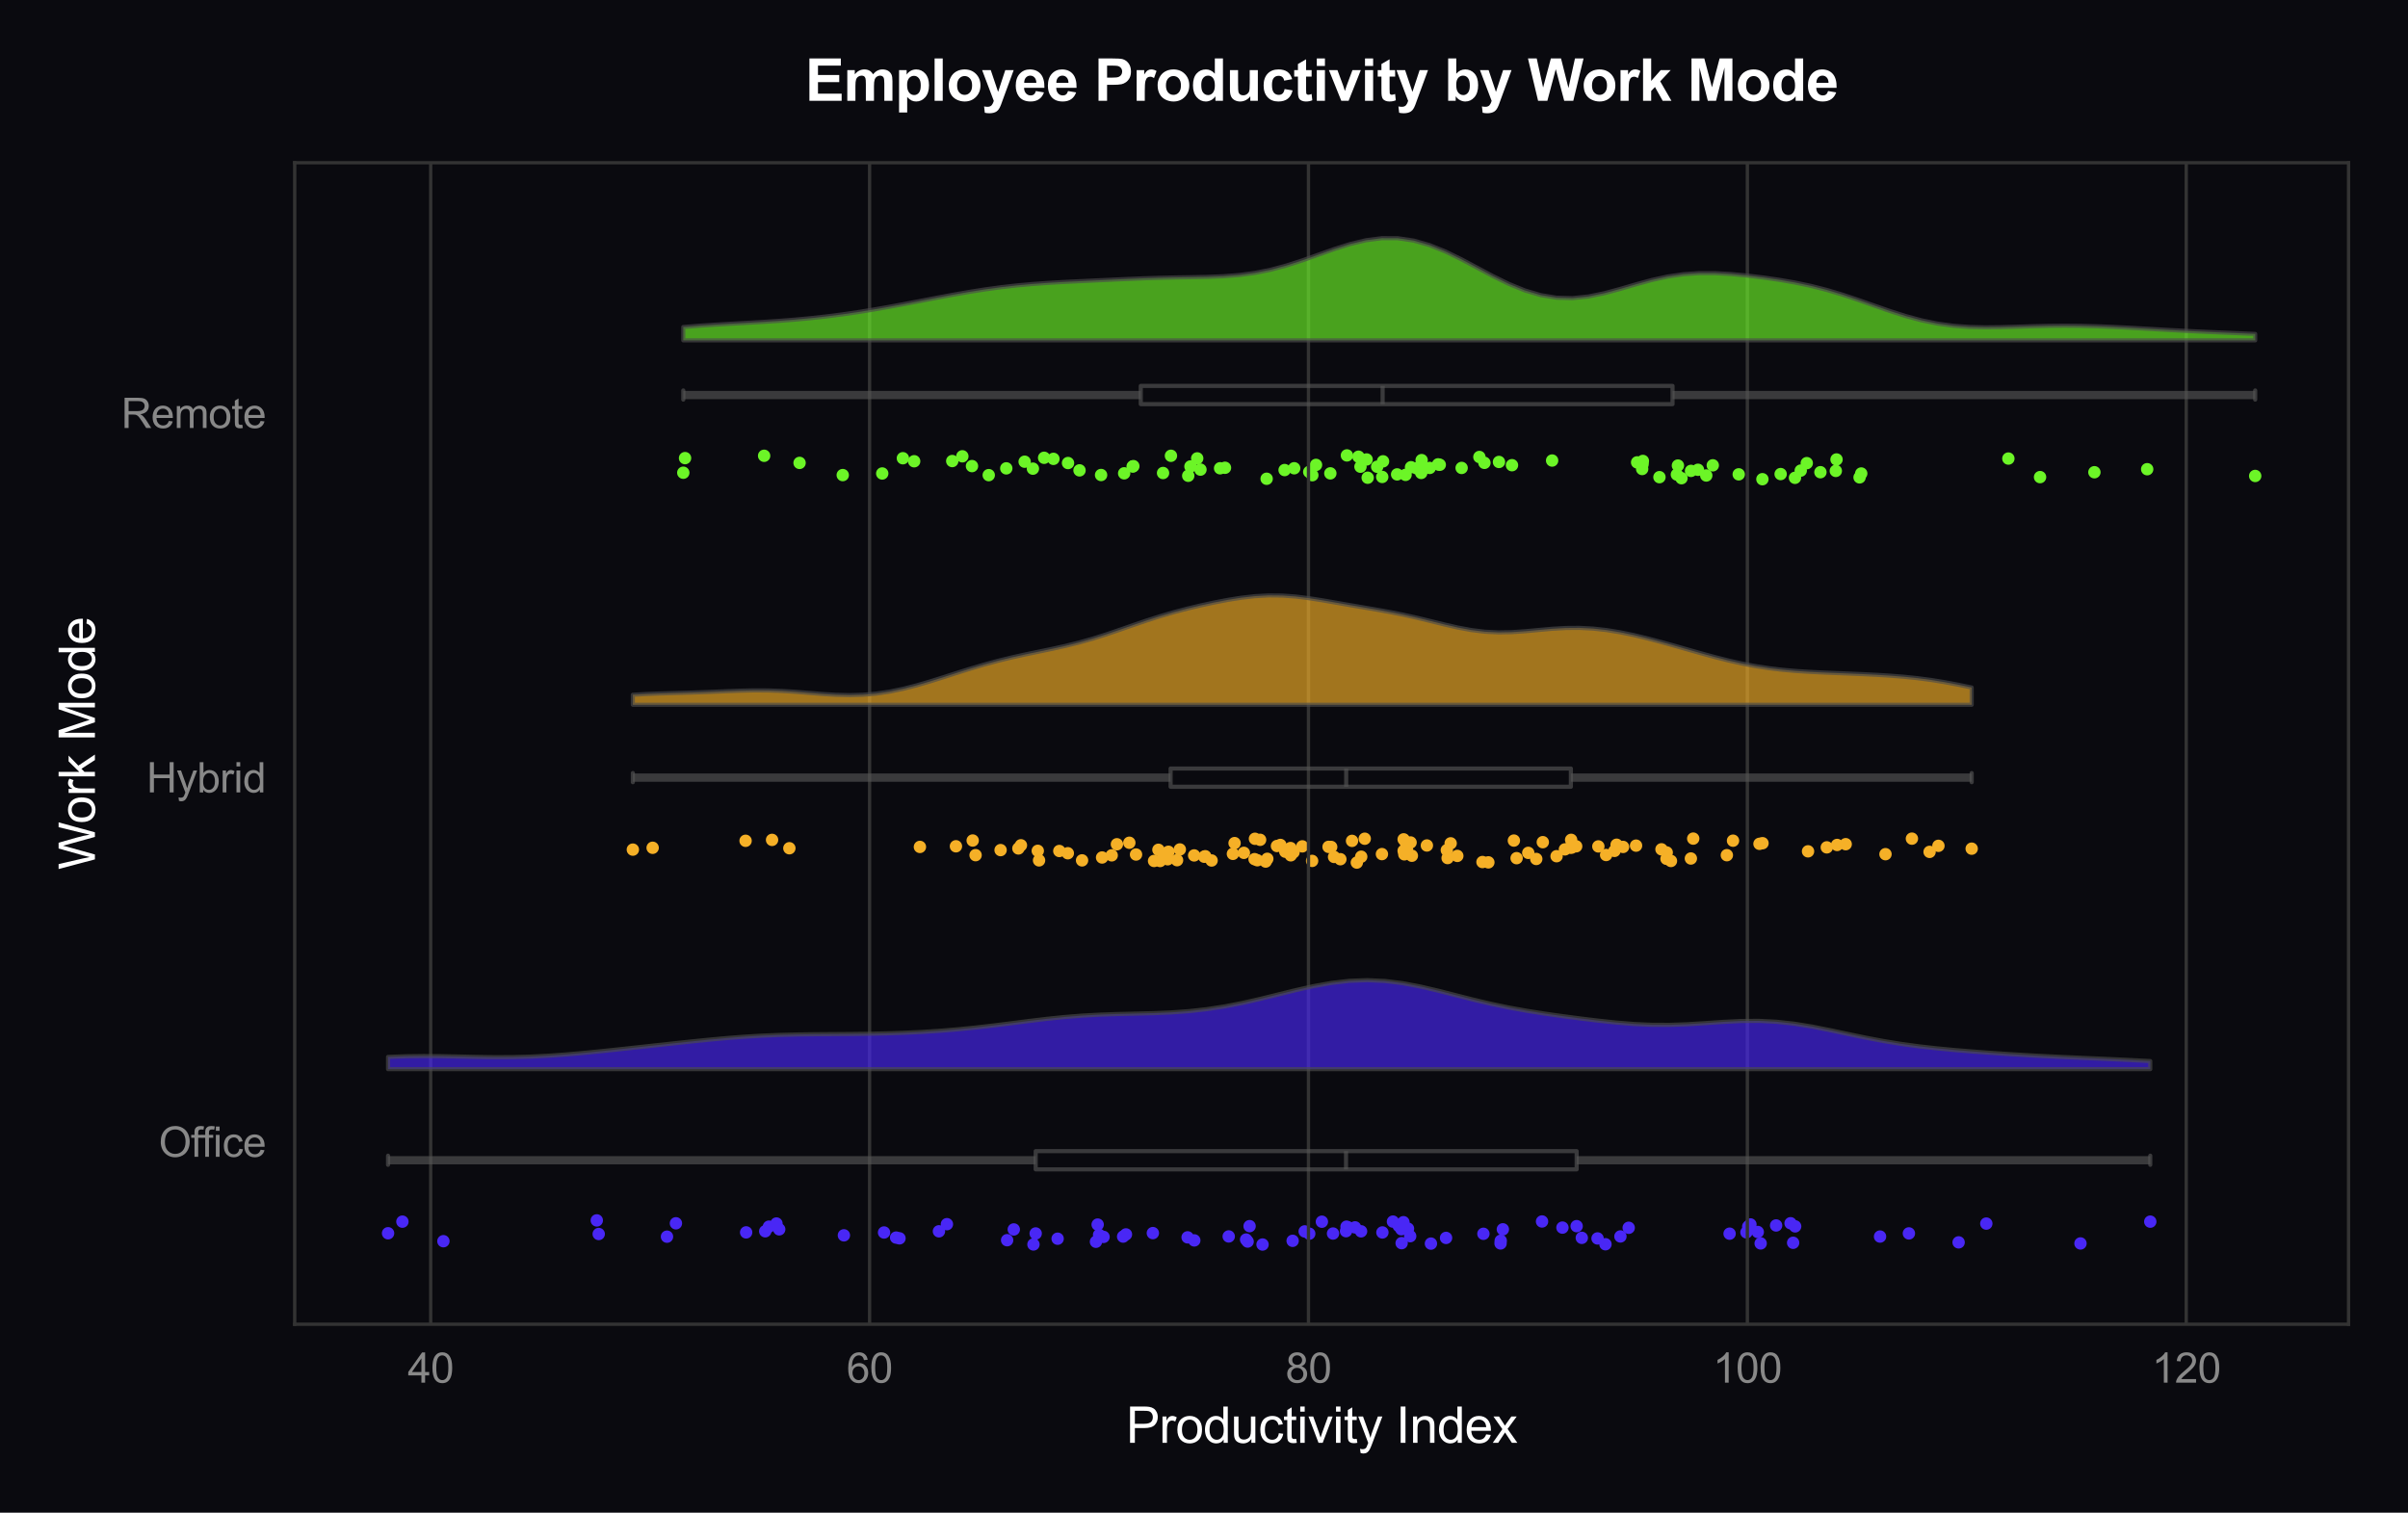 <?xml version="1.0" encoding="utf-8" standalone="no"?>
<!DOCTYPE svg PUBLIC "-//W3C//DTD SVG 1.1//EN"
  "http://www.w3.org/Graphics/SVG/1.1/DTD/svg11.dtd">
<svg xmlns:xlink="http://www.w3.org/1999/xlink" viewBox="0 0 583.287 366.465" xmlns="http://www.w3.org/2000/svg" version="1.1">
 <defs>
  <style type="text/css">*{stroke-linejoin: round; stroke-linecap: butt}</style>
 </defs>
 <g id="figure_1">
  <g id="patch_1">
   <path d="M 0 366.465 
L 583.287 366.465 
L 583.287 -0 
L 0 -0 
z
" style="fill: #0a0a0f"/>
  </g>
  <g id="axes_1">
   <g id="patch_2">
    <path d="M 71.387 320.805 
L 568.887 320.805 
L 568.887 39.421 
L 71.387 39.421 
z
" style="fill: #0a0a0f"/>
   </g>
   <g id="PathCollection_1">
    <defs>
     <path id="C0_0_52a2588b3b" d="M 0 1.5 
C 0.398 1.5 0.779 1.342 1.061 1.061 
C 1.342 0.779 1.5 0.398 1.5 -0 
C 1.5 -0.398 1.342 -0.779 1.061 -1.061 
C 0.779 -1.342 0.398 -1.5 0 -1.5 
C -0.398 -1.5 -0.779 -1.342 -1.061 -1.061 
C -1.342 -0.779 -1.5 -0.398 -1.5 0 
C -1.5 0.398 -1.342 0.779 -1.061 1.061 
C -0.779 1.342 -0.398 1.5 0 1.5 
z
"/>
    </defs>
    <g clip-path="url(#p4bea9067e5)">
     <use xlink:href="#C0_0_52a2588b3b" x="341.793" y="113.186" style="fill: #6cf527"/>
    </g>
    <g clip-path="url(#p4bea9067e5)">
     <use xlink:href="#C0_0_52a2588b3b" x="407.306" y="115.846" style="fill: #6cf527"/>
    </g>
    <g clip-path="url(#p4bea9067e5)">
     <use xlink:href="#C0_0_52a2588b3b" x="290.788" y="113.769" style="fill: #6cf527"/>
    </g>
    <g clip-path="url(#p4bea9067e5)">
     <use xlink:href="#C0_0_52a2588b3b" x="444.861" y="111.31" style="fill: #6cf527"/>
    </g>
    <g clip-path="url(#p4bea9067e5)">
     <use xlink:href="#C0_0_52a2588b3b" x="348.754" y="112.596" style="fill: #6cf527"/>
    </g>
    <g clip-path="url(#p4bea9067e5)">
     <use xlink:href="#C0_0_52a2588b3b" x="255.172" y="111.162" style="fill: #6cf527"/>
    </g>
    <g clip-path="url(#p4bea9067e5)">
     <use xlink:href="#C0_0_52a2588b3b" x="272.305" y="114.665" style="fill: #6cf527"/>
    </g>
    <g clip-path="url(#p4bea9067e5)">
     <use xlink:href="#C0_0_52a2588b3b" x="397.78" y="113.62" style="fill: #6cf527"/>
    </g>
    <g clip-path="url(#p4bea9067e5)">
     <use xlink:href="#C0_0_52a2588b3b" x="239.501" y="115.107" style="fill: #6cf527"/>
    </g>
    <g clip-path="url(#p4bea9067e5)">
     <use xlink:href="#C0_0_52a2588b3b" x="243.751" y="113.464" style="fill: #6cf527"/>
    </g>
    <g clip-path="url(#p4bea9067e5)">
     <use xlink:href="#C0_0_52a2588b3b" x="288.362" y="113.007" style="fill: #6cf527"/>
    </g>
    <g clip-path="url(#p4bea9067e5)">
     <use xlink:href="#C0_0_52a2588b3b" x="358.35" y="110.709" style="fill: #6cf527"/>
    </g>
    <g clip-path="url(#p4bea9067e5)">
     <use xlink:href="#C0_0_52a2588b3b" x="363.094" y="111.913" style="fill: #6cf527"/>
    </g>
    <g clip-path="url(#p4bea9067e5)">
     <use xlink:href="#C0_0_52a2588b3b" x="295.542" y="113.441" style="fill: #6cf527"/>
    </g>
    <g clip-path="url(#p4bea9067e5)">
     <use xlink:href="#C0_0_52a2588b3b" x="233.108" y="110.545" style="fill: #6cf527"/>
    </g>
    <g clip-path="url(#p4bea9067e5)">
     <use xlink:href="#C0_0_52a2588b3b" x="318.78" y="112.626" style="fill: #6cf527"/>
    </g>
    <g clip-path="url(#p4bea9067e5)">
     <use xlink:href="#C0_0_52a2588b3b" x="329.068" y="110.645" style="fill: #6cf527"/>
    </g>
    <g clip-path="url(#p4bea9067e5)">
     <use xlink:href="#C0_0_52a2588b3b" x="366.247" y="112.697" style="fill: #6cf527"/>
    </g>
    <g clip-path="url(#p4bea9067e5)">
     <use xlink:href="#C0_0_52a2588b3b" x="346.315" y="113.362" style="fill: #6cf527"/>
    </g>
    <g clip-path="url(#p4bea9067e5)">
     <use xlink:href="#C0_0_52a2588b3b" x="333.589" y="113.071" style="fill: #6cf527"/>
    </g>
    <g clip-path="url(#p4bea9067e5)">
     <use xlink:href="#C0_0_52a2588b3b" x="326.26" y="110.327" style="fill: #6cf527"/>
    </g>
    <g clip-path="url(#p4bea9067e5)">
     <use xlink:href="#C0_0_52a2588b3b" x="440.958" y="114.395" style="fill: #6cf527"/>
    </g>
    <g clip-path="url(#p4bea9067e5)">
     <use xlink:href="#C0_0_52a2588b3b" x="311.167" y="113.876" style="fill: #6cf527"/>
    </g>
    <g clip-path="url(#p4bea9067e5)">
     <use xlink:href="#C0_0_52a2588b3b" x="344.362" y="111.466" style="fill: #6cf527"/>
    </g>
    <g clip-path="url(#p4bea9067e5)">
     <use xlink:href="#C0_0_52a2588b3b" x="317.883" y="115.121" style="fill: #6cf527"/>
    </g>
    <g clip-path="url(#p4bea9067e5)">
     <use xlink:href="#C0_0_52a2588b3b" x="434.793" y="115.754" style="fill: #6cf527"/>
    </g>
    <g clip-path="url(#p4bea9067e5)">
     <use xlink:href="#C0_0_52a2588b3b" x="204.137" y="115.094" style="fill: #6cf527"/>
    </g>
    <g clip-path="url(#p4bea9067e5)">
     <use xlink:href="#C0_0_52a2588b3b" x="274.356" y="113.021" style="fill: #6cf527"/>
    </g>
    <g clip-path="url(#p4bea9067e5)">
     <use xlink:href="#C0_0_52a2588b3b" x="486.486" y="111.09" style="fill: #6cf527"/>
    </g>
    <g clip-path="url(#p4bea9067e5)">
     <use xlink:href="#C0_0_52a2588b3b" x="317.135" y="114.324" style="fill: #6cf527"/>
    </g>
    <g clip-path="url(#p4bea9067e5)">
     <use xlink:href="#C0_0_52a2588b3b" x="396.559" y="112.015" style="fill: #6cf527"/>
    </g>
    <g clip-path="url(#p4bea9067e5)">
     <use xlink:href="#C0_0_52a2588b3b" x="409.608" y="114.076" style="fill: #6cf527"/>
    </g>
    <g clip-path="url(#p4bea9067e5)">
     <use xlink:href="#C0_0_52a2588b3b" x="335.015" y="111.76" style="fill: #6cf527"/>
    </g>
    <g clip-path="url(#p4bea9067e5)">
     <use xlink:href="#C0_0_52a2588b3b" x="331.293" y="115.731" style="fill: #6cf527"/>
    </g>
    <g clip-path="url(#p4bea9067e5)">
     <use xlink:href="#C0_0_52a2588b3b" x="426.905" y="116.091" style="fill: #6cf527"/>
    </g>
    <g clip-path="url(#p4bea9067e5)">
     <use xlink:href="#C0_0_52a2588b3b" x="313.492" y="113.439" style="fill: #6cf527"/>
    </g>
    <g clip-path="url(#p4bea9067e5)">
     <use xlink:href="#C0_0_52a2588b3b" x="421.171" y="114.914" style="fill: #6cf527"/>
    </g>
    <g clip-path="url(#p4bea9067e5)">
     <use xlink:href="#C0_0_52a2588b3b" x="235.443" y="112.915" style="fill: #6cf527"/>
    </g>
    <g clip-path="url(#p4bea9067e5)">
     <use xlink:href="#C0_0_52a2588b3b" x="287.823" y="115.262" style="fill: #6cf527"/>
    </g>
    <g clip-path="url(#p4bea9067e5)">
     <use xlink:href="#C0_0_52a2588b3b" x="413.306" y="115.192" style="fill: #6cf527"/>
    </g>
    <g clip-path="url(#p4bea9067e5)">
     <use xlink:href="#C0_0_52a2588b3b" x="283.637" y="110.417" style="fill: #6cf527"/>
    </g>
    <g clip-path="url(#p4bea9067e5)">
     <use xlink:href="#C0_0_52a2588b3b" x="436.191" y="114.007" style="fill: #6cf527"/>
    </g>
    <g clip-path="url(#p4bea9067e5)">
     <use xlink:href="#C0_0_52a2588b3b" x="450.444" y="115.647" style="fill: #6cf527"/>
    </g>
    <g clip-path="url(#p4bea9067e5)">
     <use xlink:href="#C0_0_52a2588b3b" x="345.069" y="113.329" style="fill: #6cf527"/>
    </g>
    <g clip-path="url(#p4bea9067e5)">
     <use xlink:href="#C0_0_52a2588b3b" x="165.939" y="110.981" style="fill: #6cf527"/>
    </g>
    <g clip-path="url(#p4bea9067e5)">
     <use xlink:href="#C0_0_52a2588b3b" x="348.347" y="112.495" style="fill: #6cf527"/>
    </g>
    <g clip-path="url(#p4bea9067e5)">
     <use xlink:href="#C0_0_52a2588b3b" x="507.325" y="114.404" style="fill: #6cf527"/>
    </g>
    <g clip-path="url(#p4bea9067e5)">
     <use xlink:href="#C0_0_52a2588b3b" x="354.05" y="113.36" style="fill: #6cf527"/>
    </g>
    <g clip-path="url(#p4bea9067e5)">
     <use xlink:href="#C0_0_52a2588b3b" x="520.111" y="113.67" style="fill: #6cf527"/>
    </g>
    <g clip-path="url(#p4bea9067e5)">
     <use xlink:href="#C0_0_52a2588b3b" x="193.679" y="112.141" style="fill: #6cf527"/>
    </g>
    <g clip-path="url(#p4bea9067e5)">
     <use xlink:href="#C0_0_52a2588b3b" x="329.547" y="113.064" style="fill: #6cf527"/>
    </g>
    <g clip-path="url(#p4bea9067e5)">
     <use xlink:href="#C0_0_52a2588b3b" x="359.572" y="112.13" style="fill: #6cf527"/>
    </g>
    <g clip-path="url(#p4bea9067e5)">
     <use xlink:href="#C0_0_52a2588b3b" x="250.201" y="113.536" style="fill: #6cf527"/>
    </g>
    <g clip-path="url(#p4bea9067e5)">
     <use xlink:href="#C0_0_52a2588b3b" x="334.815" y="115.543" style="fill: #6cf527"/>
    </g>
    <g clip-path="url(#p4bea9067e5)">
     <use xlink:href="#C0_0_52a2588b3b" x="274.528" y="112.924" style="fill: #6cf527"/>
    </g>
    <g clip-path="url(#p4bea9067e5)">
     <use xlink:href="#C0_0_52a2588b3b" x="546.273" y="115.305" style="fill: #6cf527"/>
    </g>
    <g clip-path="url(#p4bea9067e5)">
     <use xlink:href="#C0_0_52a2588b3b" x="322.247" y="114.677" style="fill: #6cf527"/>
    </g>
    <g clip-path="url(#p4bea9067e5)">
     <use xlink:href="#C0_0_52a2588b3b" x="344.265" y="114.576" style="fill: #6cf527"/>
    </g>
    <g clip-path="url(#p4bea9067e5)">
     <use xlink:href="#C0_0_52a2588b3b" x="230.661" y="111.693" style="fill: #6cf527"/>
    </g>
    <g clip-path="url(#p4bea9067e5)">
     <use xlink:href="#C0_0_52a2588b3b" x="213.702" y="114.706" style="fill: #6cf527"/>
    </g>
    <g clip-path="url(#p4bea9067e5)">
     <use xlink:href="#C0_0_52a2588b3b" x="165.512" y="114.522" style="fill: #6cf527"/>
    </g>
    <g clip-path="url(#p4bea9067e5)">
     <use xlink:href="#C0_0_52a2588b3b" x="252.916" y="110.902" style="fill: #6cf527"/>
    </g>
    <g clip-path="url(#p4bea9067e5)">
     <use xlink:href="#C0_0_52a2588b3b" x="397.951" y="111.667" style="fill: #6cf527"/>
    </g>
    <g clip-path="url(#p4bea9067e5)">
     <use xlink:href="#C0_0_52a2588b3b" x="406.19" y="114.97" style="fill: #6cf527"/>
    </g>
    <g clip-path="url(#p4bea9067e5)">
     <use xlink:href="#C0_0_52a2588b3b" x="296.728" y="113.323" style="fill: #6cf527"/>
    </g>
    <g clip-path="url(#p4bea9067e5)">
     <use xlink:href="#C0_0_52a2588b3b" x="340.468" y="115.04" style="fill: #6cf527"/>
    </g>
    <g clip-path="url(#p4bea9067e5)">
     <use xlink:href="#C0_0_52a2588b3b" x="266.714" y="115.074" style="fill: #6cf527"/>
    </g>
    <g clip-path="url(#p4bea9067e5)">
     <use xlink:href="#C0_0_52a2588b3b" x="414.885" y="112.731" style="fill: #6cf527"/>
    </g>
    <g clip-path="url(#p4bea9067e5)">
     <use xlink:href="#C0_0_52a2588b3b" x="289.999" y="111.05" style="fill: #6cf527"/>
    </g>
    <g clip-path="url(#p4bea9067e5)">
     <use xlink:href="#C0_0_52a2588b3b" x="375.968" y="111.568" style="fill: #6cf527"/>
    </g>
    <g clip-path="url(#p4bea9067e5)">
     <use xlink:href="#C0_0_52a2588b3b" x="444.686" y="114.081" style="fill: #6cf527"/>
    </g>
    <g clip-path="url(#p4bea9067e5)">
     <use xlink:href="#C0_0_52a2588b3b" x="261.492" y="113.951" style="fill: #6cf527"/>
    </g>
    <g clip-path="url(#p4bea9067e5)">
     <use xlink:href="#C0_0_52a2588b3b" x="338.423" y="114.928" style="fill: #6cf527"/>
    </g>
    <g clip-path="url(#p4bea9067e5)">
     <use xlink:href="#C0_0_52a2588b3b" x="185.094" y="110.418" style="fill: #6cf527"/>
    </g>
    <g clip-path="url(#p4bea9067e5)">
     <use xlink:href="#C0_0_52a2588b3b" x="258.706" y="112.175" style="fill: #6cf527"/>
    </g>
    <g clip-path="url(#p4bea9067e5)">
     <use xlink:href="#C0_0_52a2588b3b" x="397.88" y="112.47" style="fill: #6cf527"/>
    </g>
    <g clip-path="url(#p4bea9067e5)">
     <use xlink:href="#C0_0_52a2588b3b" x="221.438" y="111.742" style="fill: #6cf527"/>
    </g>
    <g clip-path="url(#p4bea9067e5)">
     <use xlink:href="#C0_0_52a2588b3b" x="281.724" y="114.591" style="fill: #6cf527"/>
    </g>
    <g clip-path="url(#p4bea9067e5)">
     <use xlink:href="#C0_0_52a2588b3b" x="306.818" y="115.983" style="fill: #6cf527"/>
    </g>
    <g clip-path="url(#p4bea9067e5)">
     <use xlink:href="#C0_0_52a2588b3b" x="331.035" y="111.306" style="fill: #6cf527"/>
    </g>
    <g clip-path="url(#p4bea9067e5)">
     <use xlink:href="#C0_0_52a2588b3b" x="406.442" y="112.787" style="fill: #6cf527"/>
    </g>
    <g clip-path="url(#p4bea9067e5)">
     <use xlink:href="#C0_0_52a2588b3b" x="494.16" y="115.584" style="fill: #6cf527"/>
    </g>
    <g clip-path="url(#p4bea9067e5)">
     <use xlink:href="#C0_0_52a2588b3b" x="450.842" y="114.71" style="fill: #6cf527"/>
    </g>
    <g clip-path="url(#p4bea9067e5)">
     <use xlink:href="#C0_0_52a2588b3b" x="411.298" y="113.809" style="fill: #6cf527"/>
    </g>
    <g clip-path="url(#p4bea9067e5)">
     <use xlink:href="#C0_0_52a2588b3b" x="248.201" y="111.852" style="fill: #6cf527"/>
    </g>
    <g clip-path="url(#p4bea9067e5)">
     <use xlink:href="#C0_0_52a2588b3b" x="218.703" y="111.011" style="fill: #6cf527"/>
    </g>
    <g clip-path="url(#p4bea9067e5)">
     <use xlink:href="#C0_0_52a2588b3b" x="437.651" y="112.199" style="fill: #6cf527"/>
    </g>
    <g clip-path="url(#p4bea9067e5)">
     <use xlink:href="#C0_0_52a2588b3b" x="343.11" y="113.431" style="fill: #6cf527"/>
    </g>
    <g clip-path="url(#p4bea9067e5)">
     <use xlink:href="#C0_0_52a2588b3b" x="431.323" y="114.846" style="fill: #6cf527"/>
    </g>
    <g clip-path="url(#p4bea9067e5)">
     <use xlink:href="#C0_0_52a2588b3b" x="401.965" y="115.597" style="fill: #6cf527"/>
    </g>
   </g>
   <g id="PathCollection_2">
    <path d="M 0 367.965 
C 0.398 367.965 0.779 367.807 1.061 367.526 
C 1.342 367.244 1.5 366.863 1.5 366.465 
C 1.5 366.067 1.342 365.686 1.061 365.404 
C 0.779 365.123 0.398 364.965 0 364.965 
C -0.398 364.965 -0.779 365.123 -1.061 365.404 
C -1.342 365.686 -1.5 366.067 -1.5 366.465 
C -1.5 366.863 -1.342 367.244 -1.061 367.526 
C -0.779 367.807 -0.398 367.965 0 367.965 
" clip-path="url(#p4bea9067e5)" style="fill: none"/>
   </g>
   <g id="PathCollection_3">
    <path d="M 0 367.965 
C 0.398 367.965 0.779 367.807 1.061 367.526 
C 1.342 367.244 1.5 366.863 1.5 366.465 
C 1.5 366.067 1.342 365.686 1.061 365.404 
C 0.779 365.123 0.398 364.965 0 364.965 
C -0.398 364.965 -0.779 365.123 -1.061 365.404 
C -1.342 365.686 -1.5 366.067 -1.5 366.465 
C -1.5 366.863 -1.342 367.244 -1.061 367.526 
C -0.779 367.807 -0.398 367.965 0 367.965 
" clip-path="url(#p4bea9067e5)" style="fill: none"/>
   </g>
   <g id="PathCollection_4">
    <path d="M 0 367.965 
C 0.398 367.965 0.779 367.807 1.061 367.526 
C 1.342 367.244 1.5 366.863 1.5 366.465 
C 1.5 366.067 1.342 365.686 1.061 365.404 
C 0.779 365.123 0.398 364.965 0 364.965 
C -0.398 364.965 -0.779 365.123 -1.061 365.404 
C -1.342 365.686 -1.5 366.067 -1.5 366.465 
C -1.5 366.863 -1.342 367.244 -1.061 367.526 
C -0.779 367.807 -0.398 367.965 0 367.965 
" clip-path="url(#p4bea9067e5)" style="fill: none"/>
   </g>
   <g id="PathCollection_5">
    <defs>
     <path id="C1_0_9732ab88f8" d="M 0 1.5 
C 0.398 1.5 0.779 1.342 1.061 1.061 
C 1.342 0.779 1.5 0.398 1.5 -0 
C 1.5 -0.398 1.342 -0.779 1.061 -1.061 
C 0.779 -1.342 0.398 -1.5 0 -1.5 
C -0.398 -1.5 -0.779 -1.342 -1.061 -1.061 
C -1.342 -0.779 -1.5 -0.398 -1.5 0 
C -1.5 0.398 -1.342 0.779 -1.061 1.061 
C -0.779 1.342 -0.398 1.5 0 1.5 
z
"/>
    </defs>
    <g clip-path="url(#p4bea9067e5)">
     <use xlink:href="#C1_0_9732ab88f8" x="396.299" y="204.861" style="fill: #f5b027"/>
    </g>
    <g clip-path="url(#p4bea9067e5)">
     <use xlink:href="#C1_0_9732ab88f8" x="469.544" y="204.909" style="fill: #f5b027"/>
    </g>
    <g clip-path="url(#p4bea9067e5)">
     <use xlink:href="#C1_0_9732ab88f8" x="323.15" y="207.598" style="fill: #f5b027"/>
    </g>
    <g clip-path="url(#p4bea9067e5)">
     <use xlink:href="#C1_0_9732ab88f8" x="341.683" y="204.097" style="fill: #f5b027"/>
    </g>
    <g clip-path="url(#p4bea9067e5)">
     <use xlink:href="#C1_0_9732ab88f8" x="289.257" y="207.232" style="fill: #f5b027"/>
    </g>
    <g clip-path="url(#p4bea9067e5)">
     <use xlink:href="#C1_0_9732ab88f8" x="235.615" y="203.623" style="fill: #f5b027"/>
    </g>
    <g clip-path="url(#p4bea9067e5)">
     <use xlink:href="#C1_0_9732ab88f8" x="304.568" y="208.4" style="fill: #f5b027"/>
    </g>
    <g clip-path="url(#p4bea9067e5)">
     <use xlink:href="#C1_0_9732ab88f8" x="370.189" y="206.612" style="fill: #f5b027"/>
    </g>
    <g clip-path="url(#p4bea9067e5)">
     <use xlink:href="#C1_0_9732ab88f8" x="380.7" y="205.353" style="fill: #f5b027"/>
    </g>
    <g clip-path="url(#p4bea9067e5)">
     <use xlink:href="#C1_0_9732ab88f8" x="305.236" y="203.451" style="fill: #f5b027"/>
    </g>
    <g clip-path="url(#p4bea9067e5)">
     <use xlink:href="#C1_0_9732ab88f8" x="329.726" y="207.546" style="fill: #f5b027"/>
    </g>
    <g clip-path="url(#p4bea9067e5)">
     <use xlink:href="#C1_0_9732ab88f8" x="419.787" y="203.663" style="fill: #f5b027"/>
    </g>
    <g clip-path="url(#p4bea9067e5)">
     <use xlink:href="#C1_0_9732ab88f8" x="282.444" y="206.703" style="fill: #f5b027"/>
    </g>
    <g clip-path="url(#p4bea9067e5)">
     <use xlink:href="#C1_0_9732ab88f8" x="328.664" y="208.966" style="fill: #f5b027"/>
    </g>
    <g clip-path="url(#p4bea9067e5)">
     <use xlink:href="#C1_0_9732ab88f8" x="410.148" y="203.159" style="fill: #f5b027"/>
    </g>
    <g clip-path="url(#p4bea9067e5)">
     <use xlink:href="#C1_0_9732ab88f8" x="301.304" y="206.609" style="fill: #f5b027"/>
    </g>
    <g clip-path="url(#p4bea9067e5)">
     <use xlink:href="#C1_0_9732ab88f8" x="279.546" y="208.574" style="fill: #f5b027"/>
    </g>
    <g clip-path="url(#p4bea9067e5)">
     <use xlink:href="#C1_0_9732ab88f8" x="391.071" y="206.137" style="fill: #f5b027"/>
    </g>
    <g clip-path="url(#p4bea9067e5)">
     <use xlink:href="#C1_0_9732ab88f8" x="309.319" y="204.952" style="fill: #f5b027"/>
    </g>
    <g clip-path="url(#p4bea9067e5)">
     <use xlink:href="#C1_0_9732ab88f8" x="285.791" y="205.785" style="fill: #f5b027"/>
    </g>
    <g clip-path="url(#p4bea9067e5)">
     <use xlink:href="#C1_0_9732ab88f8" x="330.58" y="203.186" style="fill: #f5b027"/>
    </g>
    <g clip-path="url(#p4bea9067e5)">
     <use xlink:href="#C1_0_9732ab88f8" x="281.012" y="208.586" style="fill: #f5b027"/>
    </g>
    <g clip-path="url(#p4bea9067e5)">
     <use xlink:href="#C1_0_9732ab88f8" x="317.834" y="208.56" style="fill: #f5b027"/>
    </g>
    <g clip-path="url(#p4bea9067e5)">
     <use xlink:href="#C1_0_9732ab88f8" x="426.201" y="204.425" style="fill: #f5b027"/>
    </g>
    <g clip-path="url(#p4bea9067e5)">
     <use xlink:href="#C1_0_9732ab88f8" x="246.683" y="205.54" style="fill: #f5b027"/>
    </g>
    <g clip-path="url(#p4bea9067e5)">
     <use xlink:href="#C1_0_9732ab88f8" x="293.486" y="208.461" style="fill: #f5b027"/>
    </g>
    <g clip-path="url(#p4bea9067e5)">
     <use xlink:href="#C1_0_9732ab88f8" x="262.107" y="208.433" style="fill: #f5b027"/>
    </g>
    <g clip-path="url(#p4bea9067e5)">
     <use xlink:href="#C1_0_9732ab88f8" x="153.295" y="205.828" style="fill: #f5b027"/>
    </g>
    <g clip-path="url(#p4bea9067e5)">
     <use xlink:href="#C1_0_9732ab88f8" x="404.756" y="208.575" style="fill: #f5b027"/>
    </g>
    <g clip-path="url(#p4bea9067e5)">
     <use xlink:href="#C1_0_9732ab88f8" x="315.456" y="205.041" style="fill: #f5b027"/>
    </g>
    <g clip-path="url(#p4bea9067e5)">
     <use xlink:href="#C1_0_9732ab88f8" x="291.946" y="207.429" style="fill: #f5b027"/>
    </g>
    <g clip-path="url(#p4bea9067e5)">
     <use xlink:href="#C1_0_9732ab88f8" x="266.958" y="207.734" style="fill: #f5b027"/>
    </g>
    <g clip-path="url(#p4bea9067e5)">
     <use xlink:href="#C1_0_9732ab88f8" x="256.599" y="206.16" style="fill: #f5b027"/>
    </g>
    <g clip-path="url(#p4bea9067e5)">
     <use xlink:href="#C1_0_9732ab88f8" x="236.316" y="207.168" style="fill: #f5b027"/>
    </g>
    <g clip-path="url(#p4bea9067e5)">
     <use xlink:href="#C1_0_9732ab88f8" x="251.691" y="208.433" style="fill: #f5b027"/>
    </g>
    <g clip-path="url(#p4bea9067e5)">
     <use xlink:href="#C1_0_9732ab88f8" x="191.208" y="205.494" style="fill: #f5b027"/>
    </g>
    <g clip-path="url(#p4bea9067e5)">
     <use xlink:href="#C1_0_9732ab88f8" x="381.795" y="205.021" style="fill: #f5b027"/>
    </g>
    <g clip-path="url(#p4bea9067e5)">
     <use xlink:href="#C1_0_9732ab88f8" x="402.46" y="205.753" style="fill: #f5b027"/>
    </g>
    <g clip-path="url(#p4bea9067e5)">
     <use xlink:href="#C1_0_9732ab88f8" x="467.403" y="206.375" style="fill: #f5b027"/>
    </g>
    <g clip-path="url(#p4bea9067e5)">
     <use xlink:href="#C1_0_9732ab88f8" x="387.167" y="205.051" style="fill: #f5b027"/>
    </g>
    <g clip-path="url(#p4bea9067e5)">
     <use xlink:href="#C1_0_9732ab88f8" x="359.1" y="208.834" style="fill: #f5b027"/>
    </g>
    <g clip-path="url(#p4bea9067e5)">
     <use xlink:href="#C1_0_9732ab88f8" x="303.987" y="203.2" style="fill: #f5b027"/>
    </g>
    <g clip-path="url(#p4bea9067e5)">
     <use xlink:href="#C1_0_9732ab88f8" x="187.016" y="203.471" style="fill: #f5b027"/>
    </g>
    <g clip-path="url(#p4bea9067e5)">
     <use xlink:href="#C1_0_9732ab88f8" x="340.005" y="203.338" style="fill: #f5b027"/>
    </g>
    <g clip-path="url(#p4bea9067e5)">
     <use xlink:href="#C1_0_9732ab88f8" x="306.977" y="208.053" style="fill: #f5b027"/>
    </g>
    <g clip-path="url(#p4bea9067e5)">
     <use xlink:href="#C1_0_9732ab88f8" x="158.09" y="205.383" style="fill: #f5b027"/>
    </g>
    <g clip-path="url(#p4bea9067e5)">
     <use xlink:href="#C1_0_9732ab88f8" x="269.287" y="207.213" style="fill: #f5b027"/>
    </g>
    <g clip-path="url(#p4bea9067e5)">
     <use xlink:href="#C1_0_9732ab88f8" x="366.707" y="203.637" style="fill: #f5b027"/>
    </g>
    <g clip-path="url(#p4bea9067e5)">
     <use xlink:href="#C1_0_9732ab88f8" x="340.173" y="206.97" style="fill: #f5b027"/>
    </g>
    <g clip-path="url(#p4bea9067e5)">
     <use xlink:href="#C1_0_9732ab88f8" x="222.831" y="205.173" style="fill: #f5b027"/>
    </g>
    <g clip-path="url(#p4bea9067e5)">
     <use xlink:href="#C1_0_9732ab88f8" x="351.393" y="204.305" style="fill: #f5b027"/>
    </g>
    <g clip-path="url(#p4bea9067e5)">
     <use xlink:href="#C1_0_9732ab88f8" x="426.928" y="204.273" style="fill: #f5b027"/>
    </g>
    <g clip-path="url(#p4bea9067e5)">
     <use xlink:href="#C1_0_9732ab88f8" x="251.379" y="206.121" style="fill: #f5b027"/>
    </g>
    <g clip-path="url(#p4bea9067e5)">
     <use xlink:href="#C1_0_9732ab88f8" x="372.128" y="208.091" style="fill: #f5b027"/>
    </g>
    <g clip-path="url(#p4bea9067e5)">
     <use xlink:href="#C1_0_9732ab88f8" x="321.816" y="205.161" style="fill: #f5b027"/>
    </g>
    <g clip-path="url(#p4bea9067e5)">
     <use xlink:href="#C1_0_9732ab88f8" x="360.525" y="208.914" style="fill: #f5b027"/>
    </g>
    <g clip-path="url(#p4bea9067e5)">
     <use xlink:href="#C1_0_9732ab88f8" x="418.294" y="207.176" style="fill: #f5b027"/>
    </g>
    <g clip-path="url(#p4bea9067e5)">
     <use xlink:href="#C1_0_9732ab88f8" x="270.548" y="204.531" style="fill: #f5b027"/>
    </g>
    <g clip-path="url(#p4bea9067e5)">
     <use xlink:href="#C1_0_9732ab88f8" x="403.728" y="206.523" style="fill: #f5b027"/>
    </g>
    <g clip-path="url(#p4bea9067e5)">
     <use xlink:href="#C1_0_9732ab88f8" x="350.654" y="207.874" style="fill: #f5b027"/>
    </g>
    <g clip-path="url(#p4bea9067e5)">
     <use xlink:href="#C1_0_9732ab88f8" x="334.743" y="206.912" style="fill: #f5b027"/>
    </g>
    <g clip-path="url(#p4bea9067e5)">
     <use xlink:href="#C1_0_9732ab88f8" x="340.535" y="204.101" style="fill: #f5b027"/>
    </g>
    <g clip-path="url(#p4bea9067e5)">
     <use xlink:href="#C1_0_9732ab88f8" x="393.154" y="205.176" style="fill: #f5b027"/>
    </g>
    <g clip-path="url(#p4bea9067e5)">
     <use xlink:href="#C1_0_9732ab88f8" x="445.004" y="204.7" style="fill: #f5b027"/>
    </g>
    <g clip-path="url(#p4bea9067e5)">
     <use xlink:href="#C1_0_9732ab88f8" x="373.713" y="204.022" style="fill: #f5b027"/>
    </g>
    <g clip-path="url(#p4bea9067e5)">
     <use xlink:href="#C1_0_9732ab88f8" x="306.582" y="208.72" style="fill: #f5b027"/>
    </g>
    <g clip-path="url(#p4bea9067e5)">
     <use xlink:href="#C1_0_9732ab88f8" x="379.066" y="205.77" style="fill: #f5b027"/>
    </g>
    <g clip-path="url(#p4bea9067e5)">
     <use xlink:href="#C1_0_9732ab88f8" x="285.12" y="208.388" style="fill: #f5b027"/>
    </g>
    <g clip-path="url(#p4bea9067e5)">
     <use xlink:href="#C1_0_9732ab88f8" x="282.851" y="208.163" style="fill: #f5b027"/>
    </g>
    <g clip-path="url(#p4bea9067e5)">
     <use xlink:href="#C1_0_9732ab88f8" x="275.182" y="207.014" style="fill: #f5b027"/>
    </g>
    <g clip-path="url(#p4bea9067e5)">
     <use xlink:href="#C1_0_9732ab88f8" x="350.462" y="205.96" style="fill: #f5b027"/>
    </g>
    <g clip-path="url(#p4bea9067e5)">
     <use xlink:href="#C1_0_9732ab88f8" x="437.959" y="206.242" style="fill: #f5b027"/>
    </g>
    <g clip-path="url(#p4bea9067e5)">
     <use xlink:href="#C1_0_9732ab88f8" x="380.329" y="205.328" style="fill: #f5b027"/>
    </g>
    <g clip-path="url(#p4bea9067e5)">
     <use xlink:href="#C1_0_9732ab88f8" x="389.047" y="207.13" style="fill: #f5b027"/>
    </g>
    <g clip-path="url(#p4bea9067e5)">
     <use xlink:href="#C1_0_9732ab88f8" x="463.121" y="203.171" style="fill: #f5b027"/>
    </g>
    <g clip-path="url(#p4bea9067e5)">
     <use xlink:href="#C1_0_9732ab88f8" x="298.646" y="206.856" style="fill: #f5b027"/>
    </g>
    <g clip-path="url(#p4bea9067e5)">
     <use xlink:href="#C1_0_9732ab88f8" x="313.331" y="206.464" style="fill: #f5b027"/>
    </g>
    <g clip-path="url(#p4bea9067e5)">
     <use xlink:href="#C1_0_9732ab88f8" x="447.08" y="204.511" style="fill: #f5b027"/>
    </g>
    <g clip-path="url(#p4bea9067e5)">
     <use xlink:href="#C1_0_9732ab88f8" x="231.557" y="205.019" style="fill: #f5b027"/>
    </g>
    <g clip-path="url(#p4bea9067e5)">
     <use xlink:href="#C1_0_9732ab88f8" x="340.004" y="206.125" style="fill: #f5b027"/>
    </g>
    <g clip-path="url(#p4bea9067e5)">
     <use xlink:href="#C1_0_9732ab88f8" x="340.793" y="205.679" style="fill: #f5b027"/>
    </g>
    <g clip-path="url(#p4bea9067e5)">
     <use xlink:href="#C1_0_9732ab88f8" x="322.451" y="205.183" style="fill: #f5b027"/>
    </g>
    <g clip-path="url(#p4bea9067e5)">
     <use xlink:href="#C1_0_9732ab88f8" x="345.633" y="204.824" style="fill: #f5b027"/>
    </g>
    <g clip-path="url(#p4bea9067e5)">
     <use xlink:href="#C1_0_9732ab88f8" x="311.338" y="206.335" style="fill: #f5b027"/>
    </g>
    <g clip-path="url(#p4bea9067e5)">
     <use xlink:href="#C1_0_9732ab88f8" x="273.558" y="204.164" style="fill: #f5b027"/>
    </g>
    <g clip-path="url(#p4bea9067e5)">
     <use xlink:href="#C1_0_9732ab88f8" x="283.034" y="206.35" style="fill: #f5b027"/>
    </g>
    <g clip-path="url(#p4bea9067e5)">
     <use xlink:href="#C1_0_9732ab88f8" x="391.592" y="204.643" style="fill: #f5b027"/>
    </g>
    <g clip-path="url(#p4bea9067e5)">
     <use xlink:href="#C1_0_9732ab88f8" x="353.004" y="207.352" style="fill: #f5b027"/>
    </g>
    <g clip-path="url(#p4bea9067e5)">
     <use xlink:href="#C1_0_9732ab88f8" x="291.703" y="207.552" style="fill: #f5b027"/>
    </g>
    <g clip-path="url(#p4bea9067e5)">
     <use xlink:href="#C1_0_9732ab88f8" x="258.657" y="206.706" style="fill: #f5b027"/>
    </g>
    <g clip-path="url(#p4bea9067e5)">
     <use xlink:href="#C1_0_9732ab88f8" x="280.603" y="205.87" style="fill: #f5b027"/>
    </g>
    <g clip-path="url(#p4bea9067e5)">
     <use xlink:href="#C1_0_9732ab88f8" x="247.298" y="204.779" style="fill: #f5b027"/>
    </g>
    <g clip-path="url(#p4bea9067e5)">
     <use xlink:href="#C1_0_9732ab88f8" x="327.504" y="203.708" style="fill: #f5b027"/>
    </g>
    <g clip-path="url(#p4bea9067e5)">
     <use xlink:href="#C1_0_9732ab88f8" x="242.373" y="205.943" style="fill: #f5b027"/>
    </g>
    <g clip-path="url(#p4bea9067e5)">
     <use xlink:href="#C1_0_9732ab88f8" x="299.052" y="204.25" style="fill: #f5b027"/>
    </g>
    <g clip-path="url(#p4bea9067e5)">
     <use xlink:href="#C1_0_9732ab88f8" x="456.721" y="206.931" style="fill: #f5b027"/>
    </g>
    <g clip-path="url(#p4bea9067e5)">
     <use xlink:href="#C1_0_9732ab88f8" x="377.05" y="207.421" style="fill: #f5b027"/>
    </g>
    <g clip-path="url(#p4bea9067e5)">
     <use xlink:href="#C1_0_9732ab88f8" x="180.603" y="203.69" style="fill: #f5b027"/>
    </g>
    <g clip-path="url(#p4bea9067e5)">
     <use xlink:href="#C1_0_9732ab88f8" x="442.502" y="205.28" style="fill: #f5b027"/>
    </g>
    <g clip-path="url(#p4bea9067e5)">
     <use xlink:href="#C1_0_9732ab88f8" x="312.606" y="205.445" style="fill: #f5b027"/>
    </g>
    <g clip-path="url(#p4bea9067e5)">
     <use xlink:href="#C1_0_9732ab88f8" x="380.575" y="203.459" style="fill: #f5b027"/>
    </g>
    <g clip-path="url(#p4bea9067e5)">
     <use xlink:href="#C1_0_9732ab88f8" x="477.599" y="205.597" style="fill: #f5b027"/>
    </g>
    <g clip-path="url(#p4bea9067e5)">
     <use xlink:href="#C1_0_9732ab88f8" x="341.994" y="207.309" style="fill: #f5b027"/>
    </g>
    <g clip-path="url(#p4bea9067e5)">
     <use xlink:href="#C1_0_9732ab88f8" x="324.678" y="208.151" style="fill: #f5b027"/>
    </g>
    <g clip-path="url(#p4bea9067e5)">
     <use xlink:href="#C1_0_9732ab88f8" x="303.89" y="208.138" style="fill: #f5b027"/>
    </g>
    <g clip-path="url(#p4bea9067e5)">
     <use xlink:href="#C1_0_9732ab88f8" x="409.579" y="207.978" style="fill: #f5b027"/>
    </g>
    <g clip-path="url(#p4bea9067e5)">
     <use xlink:href="#C1_0_9732ab88f8" x="312.664" y="207.208" style="fill: #f5b027"/>
    </g>
    <g clip-path="url(#p4bea9067e5)">
     <use xlink:href="#C1_0_9732ab88f8" x="367.366" y="207.899" style="fill: #f5b027"/>
    </g>
    <g clip-path="url(#p4bea9067e5)">
     <use xlink:href="#C1_0_9732ab88f8" x="310.146" y="204.694" style="fill: #f5b027"/>
    </g>
    <g clip-path="url(#p4bea9067e5)">
     <use xlink:href="#C1_0_9732ab88f8" x="403.673" y="208.052" style="fill: #f5b027"/>
    </g>
   </g>
   <g id="PathCollection_6">
    <path d="M 0 367.965 
C 0.398 367.965 0.779 367.807 1.061 367.526 
C 1.342 367.244 1.5 366.863 1.5 366.465 
C 1.5 366.067 1.342 365.686 1.061 365.404 
C 0.779 365.123 0.398 364.965 0 364.965 
C -0.398 364.965 -0.779 365.123 -1.061 365.404 
C -1.342 365.686 -1.5 366.067 -1.5 366.465 
C -1.5 366.863 -1.342 367.244 -1.061 367.526 
C -0.779 367.807 -0.398 367.965 0 367.965 
" clip-path="url(#p4bea9067e5)" style="fill: none"/>
   </g>
   <g id="PathCollection_7">
    <path d="M 0 367.965 
C 0.398 367.965 0.779 367.807 1.061 367.526 
C 1.342 367.244 1.5 366.863 1.5 366.465 
C 1.5 366.067 1.342 365.686 1.061 365.404 
C 0.779 365.123 0.398 364.965 0 364.965 
C -0.398 364.965 -0.779 365.123 -1.061 365.404 
C -1.342 365.686 -1.5 366.067 -1.5 366.465 
C -1.5 366.863 -1.342 367.244 -1.061 367.526 
C -0.779 367.807 -0.398 367.965 0 367.965 
" clip-path="url(#p4bea9067e5)" style="fill: none"/>
   </g>
   <g id="PathCollection_8">
    <path d="M 0 367.965 
C 0.398 367.965 0.779 367.807 1.061 367.526 
C 1.342 367.244 1.5 366.863 1.5 366.465 
C 1.5 366.067 1.342 365.686 1.061 365.404 
C 0.779 365.123 0.398 364.965 0 364.965 
C -0.398 364.965 -0.779 365.123 -1.061 365.404 
C -1.342 365.686 -1.5 366.067 -1.5 366.465 
C -1.5 366.863 -1.342 367.244 -1.061 367.526 
C -0.779 367.807 -0.398 367.965 0 367.965 
" clip-path="url(#p4bea9067e5)" style="fill: none"/>
   </g>
   <g id="PathCollection_9">
    <defs>
     <path id="C2_0_a260e271c9" d="M 0 1.5 
C 0.398 1.5 0.779 1.342 1.061 1.061 
C 1.342 0.779 1.5 0.398 1.5 -0 
C 1.5 -0.398 1.342 -0.779 1.061 -1.061 
C 0.779 -1.342 0.398 -1.5 0 -1.5 
C -0.398 -1.5 -0.779 -1.342 -1.061 -1.061 
C -1.342 -0.779 -1.5 -0.398 -1.5 0 
C -1.5 0.398 -1.342 0.779 -1.061 1.061 
C -0.779 1.342 -0.398 1.5 0 1.5 
z
"/>
    </defs>
    <g clip-path="url(#p4bea9067e5)">
     <use xlink:href="#C2_0_a260e271c9" x="297.633" y="299.537" style="fill: #4927f5"/>
    </g>
    <g clip-path="url(#p4bea9067e5)">
     <use xlink:href="#C2_0_a260e271c9" x="94.001" y="298.768" style="fill: #4927f5"/>
    </g>
    <g clip-path="url(#p4bea9067e5)">
     <use xlink:href="#C2_0_a260e271c9" x="302.215" y="300.773" style="fill: #4927f5"/>
    </g>
    <g clip-path="url(#p4bea9067e5)">
     <use xlink:href="#C2_0_a260e271c9" x="326.625" y="297.382" style="fill: #4927f5"/>
    </g>
    <g clip-path="url(#p4bea9067e5)">
     <use xlink:href="#C2_0_a260e271c9" x="388.89" y="301.43" style="fill: #4927f5"/>
    </g>
    <g clip-path="url(#p4bea9067e5)">
     <use xlink:href="#C2_0_a260e271c9" x="272.739" y="299.045" style="fill: #4927f5"/>
    </g>
    <g clip-path="url(#p4bea9067e5)">
     <use xlink:href="#C2_0_a260e271c9" x="163.729" y="296.355" style="fill: #4927f5"/>
    </g>
    <g clip-path="url(#p4bea9067e5)">
     <use xlink:href="#C2_0_a260e271c9" x="313.113" y="300.6" style="fill: #4927f5"/>
    </g>
    <g clip-path="url(#p4bea9067e5)">
     <use xlink:href="#C2_0_a260e271c9" x="229.371" y="296.567" style="fill: #4927f5"/>
    </g>
    <g clip-path="url(#p4bea9067e5)">
     <use xlink:href="#C2_0_a260e271c9" x="161.564" y="299.594" style="fill: #4927f5"/>
    </g>
    <g clip-path="url(#p4bea9067e5)">
     <use xlink:href="#C2_0_a260e271c9" x="144.56" y="295.654" style="fill: #4927f5"/>
    </g>
    <g clip-path="url(#p4bea9067e5)">
     <use xlink:href="#C2_0_a260e271c9" x="383.158" y="299.877" style="fill: #4927f5"/>
    </g>
    <g clip-path="url(#p4bea9067e5)">
     <use xlink:href="#C2_0_a260e271c9" x="256.19" y="300.087" style="fill: #4927f5"/>
    </g>
    <g clip-path="url(#p4bea9067e5)">
     <use xlink:href="#C2_0_a260e271c9" x="334.86" y="298.571" style="fill: #4927f5"/>
    </g>
    <g clip-path="url(#p4bea9067e5)">
     <use xlink:href="#C2_0_a260e271c9" x="363.478" y="301.231" style="fill: #4927f5"/>
    </g>
    <g clip-path="url(#p4bea9067e5)">
     <use xlink:href="#C2_0_a260e271c9" x="107.407" y="300.692" style="fill: #4927f5"/>
    </g>
    <g clip-path="url(#p4bea9067e5)">
     <use xlink:href="#C2_0_a260e271c9" x="326.172" y="297.173" style="fill: #4927f5"/>
    </g>
    <g clip-path="url(#p4bea9067e5)">
     <use xlink:href="#C2_0_a260e271c9" x="346.614" y="301.274" style="fill: #4927f5"/>
    </g>
    <g clip-path="url(#p4bea9067e5)">
     <use xlink:href="#C2_0_a260e271c9" x="339.953" y="296.089" style="fill: #4927f5"/>
    </g>
    <g clip-path="url(#p4bea9067e5)">
     <use xlink:href="#C2_0_a260e271c9" x="217.88" y="299.995" style="fill: #4927f5"/>
    </g>
    <g clip-path="url(#p4bea9067e5)">
     <use xlink:href="#C2_0_a260e271c9" x="214.143" y="298.582" style="fill: #4927f5"/>
    </g>
    <g clip-path="url(#p4bea9067e5)">
     <use xlink:href="#C2_0_a260e271c9" x="272.055" y="299.573" style="fill: #4927f5"/>
    </g>
    <g clip-path="url(#p4bea9067e5)">
     <use xlink:href="#C2_0_a260e271c9" x="381.91" y="297.045" style="fill: #4927f5"/>
    </g>
    <g clip-path="url(#p4bea9067e5)">
     <use xlink:href="#C2_0_a260e271c9" x="386.974" y="300.022" style="fill: #4927f5"/>
    </g>
    <g clip-path="url(#p4bea9067e5)">
     <use xlink:href="#C2_0_a260e271c9" x="145.027" y="298.949" style="fill: #4927f5"/>
    </g>
    <g clip-path="url(#p4bea9067e5)">
     <use xlink:href="#C2_0_a260e271c9" x="474.435" y="300.973" style="fill: #4927f5"/>
    </g>
    <g clip-path="url(#p4bea9067e5)">
     <use xlink:href="#C2_0_a260e271c9" x="289.291" y="300.499" style="fill: #4927f5"/>
    </g>
    <g clip-path="url(#p4bea9067e5)">
     <use xlink:href="#C2_0_a260e271c9" x="425.782" y="298.458" style="fill: #4927f5"/>
    </g>
    <g clip-path="url(#p4bea9067e5)">
     <use xlink:href="#C2_0_a260e271c9" x="339.518" y="301.164" style="fill: #4927f5"/>
    </g>
    <g clip-path="url(#p4bea9067e5)">
     <use xlink:href="#C2_0_a260e271c9" x="434.839" y="297.099" style="fill: #4927f5"/>
    </g>
    <g clip-path="url(#p4bea9067e5)">
     <use xlink:href="#C2_0_a260e271c9" x="302.687" y="297.044" style="fill: #4927f5"/>
    </g>
    <g clip-path="url(#p4bea9067e5)">
     <use xlink:href="#C2_0_a260e271c9" x="337.414" y="295.944" style="fill: #4927f5"/>
    </g>
    <g clip-path="url(#p4bea9067e5)">
     <use xlink:href="#C2_0_a260e271c9" x="265.887" y="296.665" style="fill: #4927f5"/>
    </g>
    <g clip-path="url(#p4bea9067e5)">
     <use xlink:href="#C2_0_a260e271c9" x="423.043" y="298.546" style="fill: #4927f5"/>
    </g>
    <g clip-path="url(#p4bea9067e5)">
     <use xlink:href="#C2_0_a260e271c9" x="279.255" y="298.728" style="fill: #4927f5"/>
    </g>
    <g clip-path="url(#p4bea9067e5)">
     <use xlink:href="#C2_0_a260e271c9" x="322.898" y="298.834" style="fill: #4927f5"/>
    </g>
    <g clip-path="url(#p4bea9067e5)">
     <use xlink:href="#C2_0_a260e271c9" x="341.057" y="297.646" style="fill: #4927f5"/>
    </g>
    <g clip-path="url(#p4bea9067e5)">
     <use xlink:href="#C2_0_a260e271c9" x="481.142" y="296.425" style="fill: #4927f5"/>
    </g>
    <g clip-path="url(#p4bea9067e5)">
     <use xlink:href="#C2_0_a260e271c9" x="250.331" y="301.479" style="fill: #4927f5"/>
    </g>
    <g clip-path="url(#p4bea9067e5)">
     <use xlink:href="#C2_0_a260e271c9" x="180.739" y="298.555" style="fill: #4927f5"/>
    </g>
    <g clip-path="url(#p4bea9067e5)">
     <use xlink:href="#C2_0_a260e271c9" x="250.873" y="298.817" style="fill: #4927f5"/>
    </g>
    <g clip-path="url(#p4bea9067e5)">
     <use xlink:href="#C2_0_a260e271c9" x="326.045" y="298.262" style="fill: #4927f5"/>
    </g>
    <g clip-path="url(#p4bea9067e5)">
     <use xlink:href="#C2_0_a260e271c9" x="520.859" y="295.955" style="fill: #4927f5"/>
    </g>
    <g clip-path="url(#p4bea9067e5)">
     <use xlink:href="#C2_0_a260e271c9" x="392.514" y="299.539" style="fill: #4927f5"/>
    </g>
    <g clip-path="url(#p4bea9067e5)">
     <use xlink:href="#C2_0_a260e271c9" x="339.462" y="297.795" style="fill: #4927f5"/>
    </g>
    <g clip-path="url(#p4bea9067e5)">
     <use xlink:href="#C2_0_a260e271c9" x="317.138" y="298.87" style="fill: #4927f5"/>
    </g>
    <g clip-path="url(#p4bea9067e5)">
     <use xlink:href="#C2_0_a260e271c9" x="359.324" y="298.898" style="fill: #4927f5"/>
    </g>
    <g clip-path="url(#p4bea9067e5)">
     <use xlink:href="#C2_0_a260e271c9" x="186.258" y="297.169" style="fill: #4927f5"/>
    </g>
    <g clip-path="url(#p4bea9067e5)">
     <use xlink:href="#C2_0_a260e271c9" x="430.225" y="296.877" style="fill: #4927f5"/>
    </g>
    <g clip-path="url(#p4bea9067e5)">
     <use xlink:href="#C2_0_a260e271c9" x="455.402" y="299.566" style="fill: #4927f5"/>
    </g>
    <g clip-path="url(#p4bea9067e5)">
     <use xlink:href="#C2_0_a260e271c9" x="301.844" y="300.295" style="fill: #4927f5"/>
    </g>
    <g clip-path="url(#p4bea9067e5)">
     <use xlink:href="#C2_0_a260e271c9" x="265.474" y="300.827" style="fill: #4927f5"/>
    </g>
    <g clip-path="url(#p4bea9067e5)">
     <use xlink:href="#C2_0_a260e271c9" x="204.417" y="299.27" style="fill: #4927f5"/>
    </g>
    <g clip-path="url(#p4bea9067e5)">
     <use xlink:href="#C2_0_a260e271c9" x="341.588" y="299.476" style="fill: #4927f5"/>
    </g>
    <g clip-path="url(#p4bea9067e5)">
     <use xlink:href="#C2_0_a260e271c9" x="188.079" y="296.411" style="fill: #4927f5"/>
    </g>
    <g clip-path="url(#p4bea9067e5)">
     <use xlink:href="#C2_0_a260e271c9" x="503.953" y="301.234" style="fill: #4927f5"/>
    </g>
    <g clip-path="url(#p4bea9067e5)">
     <use xlink:href="#C2_0_a260e271c9" x="266.236" y="299.149" style="fill: #4927f5"/>
    </g>
    <g clip-path="url(#p4bea9067e5)">
     <use xlink:href="#C2_0_a260e271c9" x="97.474" y="295.955" style="fill: #4927f5"/>
    </g>
    <g clip-path="url(#p4bea9067e5)">
     <use xlink:href="#C2_0_a260e271c9" x="185.362" y="298.286" style="fill: #4927f5"/>
    </g>
    <g clip-path="url(#p4bea9067e5)">
     <use xlink:href="#C2_0_a260e271c9" x="364.034" y="297.817" style="fill: #4927f5"/>
    </g>
    <g clip-path="url(#p4bea9067e5)">
     <use xlink:href="#C2_0_a260e271c9" x="462.39" y="298.802" style="fill: #4927f5"/>
    </g>
    <g clip-path="url(#p4bea9067e5)">
     <use xlink:href="#C2_0_a260e271c9" x="287.675" y="299.758" style="fill: #4927f5"/>
    </g>
    <g clip-path="url(#p4bea9067e5)">
     <use xlink:href="#C2_0_a260e271c9" x="320.199" y="295.97" style="fill: #4927f5"/>
    </g>
    <g clip-path="url(#p4bea9067e5)">
     <use xlink:href="#C2_0_a260e271c9" x="426.485" y="301.228" style="fill: #4927f5"/>
    </g>
    <g clip-path="url(#p4bea9067e5)">
     <use xlink:href="#C2_0_a260e271c9" x="394.518" y="297.442" style="fill: #4927f5"/>
    </g>
    <g clip-path="url(#p4bea9067e5)">
     <use xlink:href="#C2_0_a260e271c9" x="424.006" y="296.63" style="fill: #4927f5"/>
    </g>
    <g clip-path="url(#p4bea9067e5)">
     <use xlink:href="#C2_0_a260e271c9" x="305.824" y="301.497" style="fill: #4927f5"/>
    </g>
    <g clip-path="url(#p4bea9067e5)">
     <use xlink:href="#C2_0_a260e271c9" x="243.955" y="300.449" style="fill: #4927f5"/>
    </g>
    <g clip-path="url(#p4bea9067e5)">
     <use xlink:href="#C2_0_a260e271c9" x="434.348" y="301.076" style="fill: #4927f5"/>
    </g>
    <g clip-path="url(#p4bea9067e5)">
     <use xlink:href="#C2_0_a260e271c9" x="217.065" y="299.817" style="fill: #4927f5"/>
    </g>
    <g clip-path="url(#p4bea9067e5)">
     <use xlink:href="#C2_0_a260e271c9" x="329.69" y="298.297" style="fill: #4927f5"/>
    </g>
    <g clip-path="url(#p4bea9067e5)">
     <use xlink:href="#C2_0_a260e271c9" x="316.035" y="298.32" style="fill: #4927f5"/>
    </g>
    <g clip-path="url(#p4bea9067e5)">
     <use xlink:href="#C2_0_a260e271c9" x="328.234" y="297.345" style="fill: #4927f5"/>
    </g>
    <g clip-path="url(#p4bea9067e5)">
     <use xlink:href="#C2_0_a260e271c9" x="433.728" y="296.343" style="fill: #4927f5"/>
    </g>
    <g clip-path="url(#p4bea9067e5)">
     <use xlink:href="#C2_0_a260e271c9" x="245.568" y="297.844" style="fill: #4927f5"/>
    </g>
    <g clip-path="url(#p4bea9067e5)">
     <use xlink:href="#C2_0_a260e271c9" x="338.805" y="296.99" style="fill: #4927f5"/>
    </g>
    <g clip-path="url(#p4bea9067e5)">
     <use xlink:href="#C2_0_a260e271c9" x="373.528" y="295.913" style="fill: #4927f5"/>
    </g>
    <g clip-path="url(#p4bea9067e5)">
     <use xlink:href="#C2_0_a260e271c9" x="378.468" y="297.399" style="fill: #4927f5"/>
    </g>
    <g clip-path="url(#p4bea9067e5)">
     <use xlink:href="#C2_0_a260e271c9" x="418.96" y="298.868" style="fill: #4927f5"/>
    </g>
    <g clip-path="url(#p4bea9067e5)">
     <use xlink:href="#C2_0_a260e271c9" x="423.475" y="297.141" style="fill: #4927f5"/>
    </g>
    <g clip-path="url(#p4bea9067e5)">
     <use xlink:href="#C2_0_a260e271c9" x="267.314" y="299.651" style="fill: #4927f5"/>
    </g>
    <g clip-path="url(#p4bea9067e5)">
     <use xlink:href="#C2_0_a260e271c9" x="227.439" y="298.296" style="fill: #4927f5"/>
    </g>
    <g clip-path="url(#p4bea9067e5)">
     <use xlink:href="#C2_0_a260e271c9" x="363.521" y="300.581" style="fill: #4927f5"/>
    </g>
    <g clip-path="url(#p4bea9067e5)">
     <use xlink:href="#C2_0_a260e271c9" x="350.275" y="299.894" style="fill: #4927f5"/>
    </g>
    <g clip-path="url(#p4bea9067e5)">
     <use xlink:href="#C2_0_a260e271c9" x="188.749" y="297.816" style="fill: #4927f5"/>
    </g>
   </g>
   <g id="matplotlib.axis_1">
    <g id="xtick_1">
     <g id="line2d_1">
      <path d="M 104.325 320.805 
L 104.325 39.421 
" clip-path="url(#p4bea9067e5)" style="fill: none; stroke: #333333; stroke-width: 0.8; stroke-linecap: round"/>
     </g>
     <g id="text_1">
      <!-- 40 -->
      <g style="fill: #888888" transform="translate(98.764 334.962) scale(0.1 -0.1)">
       <defs>
        <path id="ArialMT-34" d="M 2069 0 
L 2069 1097 
L 81 1097 
L 81 1613 
L 2172 4581 
L 2631 4581 
L 2631 1613 
L 3250 1613 
L 3250 1097 
L 2631 1097 
L 2631 0 
L 2069 0 
z
M 2069 1613 
L 2069 3678 
L 634 1613 
L 2069 1613 
z
" transform="scale(0.016)"/>
        <path id="ArialMT-30" d="M 266 2259 
Q 266 3072 433 3567 
Q 600 4063 929 4331 
Q 1259 4600 1759 4600 
Q 2128 4600 2406 4451 
Q 2684 4303 2865 4023 
Q 3047 3744 3150 3342 
Q 3253 2941 3253 2259 
Q 3253 1453 3087 958 
Q 2922 463 2592 192 
Q 2263 -78 1759 -78 
Q 1097 -78 719 397 
Q 266 969 266 2259 
z
M 844 2259 
Q 844 1131 1108 757 
Q 1372 384 1759 384 
Q 2147 384 2411 759 
Q 2675 1134 2675 2259 
Q 2675 3391 2411 3762 
Q 2147 4134 1753 4134 
Q 1366 4134 1134 3806 
Q 844 3388 844 2259 
z
" transform="scale(0.016)"/>
       </defs>
       <use xlink:href="#ArialMT-34"/>
       <use xlink:href="#ArialMT-30" transform="translate(55.615 0)"/>
      </g>
     </g>
    </g>
    <g id="xtick_2">
     <g id="line2d_2">
      <path d="M 210.637 320.805 
L 210.637 39.421 
" clip-path="url(#p4bea9067e5)" style="fill: none; stroke: #333333; stroke-width: 0.8; stroke-linecap: round"/>
     </g>
     <g id="text_2">
      <!-- 60 -->
      <g style="fill: #888888" transform="translate(205.077 334.962) scale(0.1 -0.1)">
       <defs>
        <path id="ArialMT-36" d="M 3184 3459 
L 2625 3416 
Q 2550 3747 2413 3897 
Q 2184 4138 1850 4138 
Q 1581 4138 1378 3988 
Q 1113 3794 959 3422 
Q 806 3050 800 2363 
Q 1003 2672 1297 2822 
Q 1591 2972 1913 2972 
Q 2475 2972 2870 2558 
Q 3266 2144 3266 1488 
Q 3266 1056 3080 686 
Q 2894 316 2569 119 
Q 2244 -78 1831 -78 
Q 1128 -78 684 439 
Q 241 956 241 2144 
Q 241 3472 731 4075 
Q 1159 4600 1884 4600 
Q 2425 4600 2770 4297 
Q 3116 3994 3184 3459 
z
M 888 1484 
Q 888 1194 1011 928 
Q 1134 663 1356 523 
Q 1578 384 1822 384 
Q 2178 384 2434 671 
Q 2691 959 2691 1453 
Q 2691 1928 2437 2201 
Q 2184 2475 1800 2475 
Q 1419 2475 1153 2201 
Q 888 1928 888 1484 
z
" transform="scale(0.016)"/>
       </defs>
       <use xlink:href="#ArialMT-36"/>
       <use xlink:href="#ArialMT-30" transform="translate(55.615 0)"/>
      </g>
     </g>
    </g>
    <g id="xtick_3">
     <g id="line2d_3">
      <path d="M 316.95 320.805 
L 316.95 39.421 
" clip-path="url(#p4bea9067e5)" style="fill: none; stroke: #333333; stroke-width: 0.8; stroke-linecap: round"/>
     </g>
     <g id="text_3">
      <!-- 80 -->
      <g style="fill: #888888" transform="translate(311.389 334.962) scale(0.1 -0.1)">
       <defs>
        <path id="ArialMT-38" d="M 1131 2484 
Q 781 2613 612 2850 
Q 444 3088 444 3419 
Q 444 3919 803 4259 
Q 1163 4600 1759 4600 
Q 2359 4600 2725 4251 
Q 3091 3903 3091 3403 
Q 3091 3084 2923 2848 
Q 2756 2613 2416 2484 
Q 2838 2347 3058 2040 
Q 3278 1734 3278 1309 
Q 3278 722 2862 322 
Q 2447 -78 1769 -78 
Q 1091 -78 675 323 
Q 259 725 259 1325 
Q 259 1772 486 2073 
Q 713 2375 1131 2484 
z
M 1019 3438 
Q 1019 3113 1228 2906 
Q 1438 2700 1772 2700 
Q 2097 2700 2305 2904 
Q 2513 3109 2513 3406 
Q 2513 3716 2298 3927 
Q 2084 4138 1766 4138 
Q 1444 4138 1231 3931 
Q 1019 3725 1019 3438 
z
M 838 1322 
Q 838 1081 952 856 
Q 1066 631 1291 507 
Q 1516 384 1775 384 
Q 2178 384 2440 643 
Q 2703 903 2703 1303 
Q 2703 1709 2433 1975 
Q 2163 2241 1756 2241 
Q 1359 2241 1098 1978 
Q 838 1716 838 1322 
z
" transform="scale(0.016)"/>
       </defs>
       <use xlink:href="#ArialMT-38"/>
       <use xlink:href="#ArialMT-30" transform="translate(55.615 0)"/>
      </g>
     </g>
    </g>
    <g id="xtick_4">
     <g id="line2d_4">
      <path d="M 423.262 320.805 
L 423.262 39.421 
" clip-path="url(#p4bea9067e5)" style="fill: none; stroke: #333333; stroke-width: 0.8; stroke-linecap: round"/>
     </g>
     <g id="text_4">
      <!-- 100 -->
      <g style="fill: #888888" transform="translate(414.921 334.962) scale(0.1 -0.1)">
       <defs>
        <path id="ArialMT-31" d="M 2384 0 
L 1822 0 
L 1822 3584 
Q 1619 3391 1289 3197 
Q 959 3003 697 2906 
L 697 3450 
Q 1169 3672 1522 3987 
Q 1875 4303 2022 4600 
L 2384 4600 
L 2384 0 
z
" transform="scale(0.016)"/>
       </defs>
       <use xlink:href="#ArialMT-31"/>
       <use xlink:href="#ArialMT-30" transform="translate(55.615 0)"/>
       <use xlink:href="#ArialMT-30" transform="translate(111.23 0)"/>
      </g>
     </g>
    </g>
    <g id="xtick_5">
     <g id="line2d_5">
      <path d="M 529.574 320.805 
L 529.574 39.421 
" clip-path="url(#p4bea9067e5)" style="fill: none; stroke: #333333; stroke-width: 0.8; stroke-linecap: round"/>
     </g>
     <g id="text_5">
      <!-- 120 -->
      <g style="fill: #888888" transform="translate(521.233 334.962) scale(0.1 -0.1)">
       <defs>
        <path id="ArialMT-32" d="M 3222 541 
L 3222 0 
L 194 0 
Q 188 203 259 391 
Q 375 700 629 1000 
Q 884 1300 1366 1694 
Q 2113 2306 2375 2664 
Q 2638 3022 2638 3341 
Q 2638 3675 2398 3904 
Q 2159 4134 1775 4134 
Q 1369 4134 1125 3890 
Q 881 3647 878 3216 
L 300 3275 
Q 359 3922 746 4261 
Q 1134 4600 1788 4600 
Q 2447 4600 2831 4234 
Q 3216 3869 3216 3328 
Q 3216 3053 3103 2787 
Q 2991 2522 2730 2228 
Q 2469 1934 1863 1422 
Q 1356 997 1212 845 
Q 1069 694 975 541 
L 3222 541 
z
" transform="scale(0.016)"/>
       </defs>
       <use xlink:href="#ArialMT-31"/>
       <use xlink:href="#ArialMT-32" transform="translate(55.615 0)"/>
       <use xlink:href="#ArialMT-30" transform="translate(111.23 0)"/>
      </g>
     </g>
    </g>
    <g id="text_6">
     <!-- Productivity Index -->
     <g style="fill: #ffffff" transform="translate(272.784 349.539) scale(0.12 -0.12)">
      <defs>
       <path id="ArialMT-50" d="M 494 0 
L 494 4581 
L 2222 4581 
Q 2678 4581 2919 4538 
Q 3256 4481 3484 4323 
Q 3713 4166 3852 3881 
Q 3991 3597 3991 3256 
Q 3991 2672 3619 2267 
Q 3247 1863 2275 1863 
L 1100 1863 
L 1100 0 
L 494 0 
z
M 1100 2403 
L 2284 2403 
Q 2872 2403 3119 2622 
Q 3366 2841 3366 3238 
Q 3366 3525 3220 3729 
Q 3075 3934 2838 4000 
Q 2684 4041 2272 4041 
L 1100 4041 
L 1100 2403 
z
" transform="scale(0.016)"/>
       <path id="ArialMT-72" d="M 416 0 
L 416 3319 
L 922 3319 
L 922 2816 
Q 1116 3169 1280 3281 
Q 1444 3394 1641 3394 
Q 1925 3394 2219 3213 
L 2025 2691 
Q 1819 2813 1613 2813 
Q 1428 2813 1281 2702 
Q 1134 2591 1072 2394 
Q 978 2094 978 1738 
L 978 0 
L 416 0 
z
" transform="scale(0.016)"/>
       <path id="ArialMT-6f" d="M 213 1659 
Q 213 2581 725 3025 
Q 1153 3394 1769 3394 
Q 2453 3394 2887 2945 
Q 3322 2497 3322 1706 
Q 3322 1066 3130 698 
Q 2938 331 2570 128 
Q 2203 -75 1769 -75 
Q 1072 -75 642 372 
Q 213 819 213 1659 
z
M 791 1659 
Q 791 1022 1069 705 
Q 1347 388 1769 388 
Q 2188 388 2466 706 
Q 2744 1025 2744 1678 
Q 2744 2294 2464 2611 
Q 2184 2928 1769 2928 
Q 1347 2928 1069 2612 
Q 791 2297 791 1659 
z
" transform="scale(0.016)"/>
       <path id="ArialMT-64" d="M 2575 0 
L 2575 419 
Q 2259 -75 1647 -75 
Q 1250 -75 917 144 
Q 584 363 401 755 
Q 219 1147 219 1656 
Q 219 2153 384 2558 
Q 550 2963 881 3178 
Q 1213 3394 1622 3394 
Q 1922 3394 2156 3267 
Q 2391 3141 2538 2938 
L 2538 4581 
L 3097 4581 
L 3097 0 
L 2575 0 
z
M 797 1656 
Q 797 1019 1065 703 
Q 1334 388 1700 388 
Q 2069 388 2326 689 
Q 2584 991 2584 1609 
Q 2584 2291 2321 2609 
Q 2059 2928 1675 2928 
Q 1300 2928 1048 2622 
Q 797 2316 797 1656 
z
" transform="scale(0.016)"/>
       <path id="ArialMT-75" d="M 2597 0 
L 2597 488 
Q 2209 -75 1544 -75 
Q 1250 -75 995 37 
Q 741 150 617 320 
Q 494 491 444 738 
Q 409 903 409 1263 
L 409 3319 
L 972 3319 
L 972 1478 
Q 972 1038 1006 884 
Q 1059 663 1231 536 
Q 1403 409 1656 409 
Q 1909 409 2131 539 
Q 2353 669 2445 892 
Q 2538 1116 2538 1541 
L 2538 3319 
L 3100 3319 
L 3100 0 
L 2597 0 
z
" transform="scale(0.016)"/>
       <path id="ArialMT-63" d="M 2588 1216 
L 3141 1144 
Q 3050 572 2676 248 
Q 2303 -75 1759 -75 
Q 1078 -75 664 370 
Q 250 816 250 1647 
Q 250 2184 428 2587 
Q 606 2991 970 3192 
Q 1334 3394 1763 3394 
Q 2303 3394 2647 3120 
Q 2991 2847 3088 2344 
L 2541 2259 
Q 2463 2594 2264 2762 
Q 2066 2931 1784 2931 
Q 1359 2931 1093 2626 
Q 828 2322 828 1663 
Q 828 994 1084 691 
Q 1341 388 1753 388 
Q 2084 388 2306 591 
Q 2528 794 2588 1216 
z
" transform="scale(0.016)"/>
       <path id="ArialMT-74" d="M 1650 503 
L 1731 6 
Q 1494 -44 1306 -44 
Q 1000 -44 831 53 
Q 663 150 594 308 
Q 525 466 525 972 
L 525 2881 
L 113 2881 
L 113 3319 
L 525 3319 
L 525 4141 
L 1084 4478 
L 1084 3319 
L 1650 3319 
L 1650 2881 
L 1084 2881 
L 1084 941 
Q 1084 700 1114 631 
Q 1144 563 1211 522 
Q 1278 481 1403 481 
Q 1497 481 1650 503 
z
" transform="scale(0.016)"/>
       <path id="ArialMT-69" d="M 425 3934 
L 425 4581 
L 988 4581 
L 988 3934 
L 425 3934 
z
M 425 0 
L 425 3319 
L 988 3319 
L 988 0 
L 425 0 
z
" transform="scale(0.016)"/>
       <path id="ArialMT-76" d="M 1344 0 
L 81 3319 
L 675 3319 
L 1388 1331 
Q 1503 1009 1600 663 
Q 1675 925 1809 1294 
L 2547 3319 
L 3125 3319 
L 1869 0 
L 1344 0 
z
" transform="scale(0.016)"/>
       <path id="ArialMT-79" d="M 397 -1278 
L 334 -750 
Q 519 -800 656 -800 
Q 844 -800 956 -737 
Q 1069 -675 1141 -563 
Q 1194 -478 1313 -144 
Q 1328 -97 1363 -6 
L 103 3319 
L 709 3319 
L 1400 1397 
Q 1534 1031 1641 628 
Q 1738 1016 1872 1384 
L 2581 3319 
L 3144 3319 
L 1881 -56 
Q 1678 -603 1566 -809 
Q 1416 -1088 1222 -1217 
Q 1028 -1347 759 -1347 
Q 597 -1347 397 -1278 
z
" transform="scale(0.016)"/>
       <path id="ArialMT-20" transform="scale(0.016)"/>
       <path id="ArialMT-49" d="M 597 0 
L 597 4581 
L 1203 4581 
L 1203 0 
L 597 0 
z
" transform="scale(0.016)"/>
       <path id="ArialMT-6e" d="M 422 0 
L 422 3319 
L 928 3319 
L 928 2847 
Q 1294 3394 1984 3394 
Q 2284 3394 2536 3286 
Q 2788 3178 2913 3003 
Q 3038 2828 3088 2588 
Q 3119 2431 3119 2041 
L 3119 0 
L 2556 0 
L 2556 2019 
Q 2556 2363 2490 2533 
Q 2425 2703 2258 2804 
Q 2091 2906 1866 2906 
Q 1506 2906 1245 2678 
Q 984 2450 984 1813 
L 984 0 
L 422 0 
z
" transform="scale(0.016)"/>
       <path id="ArialMT-65" d="M 2694 1069 
L 3275 997 
Q 3138 488 2766 206 
Q 2394 -75 1816 -75 
Q 1088 -75 661 373 
Q 234 822 234 1631 
Q 234 2469 665 2931 
Q 1097 3394 1784 3394 
Q 2450 3394 2872 2941 
Q 3294 2488 3294 1666 
Q 3294 1616 3291 1516 
L 816 1516 
Q 847 969 1125 678 
Q 1403 388 1819 388 
Q 2128 388 2347 550 
Q 2566 713 2694 1069 
z
M 847 1978 
L 2700 1978 
Q 2663 2397 2488 2606 
Q 2219 2931 1791 2931 
Q 1403 2931 1139 2672 
Q 875 2413 847 1978 
z
" transform="scale(0.016)"/>
       <path id="ArialMT-78" d="M 47 0 
L 1259 1725 
L 138 3319 
L 841 3319 
L 1350 2541 
Q 1494 2319 1581 2169 
Q 1719 2375 1834 2534 
L 2394 3319 
L 3066 3319 
L 1919 1756 
L 3153 0 
L 2463 0 
L 1781 1031 
L 1600 1309 
L 728 0 
L 47 0 
z
" transform="scale(0.016)"/>
      </defs>
      <use xlink:href="#ArialMT-50"/>
      <use xlink:href="#ArialMT-72" transform="translate(66.699 0)"/>
      <use xlink:href="#ArialMT-6f" transform="translate(100 0)"/>
      <use xlink:href="#ArialMT-64" transform="translate(155.615 0)"/>
      <use xlink:href="#ArialMT-75" transform="translate(211.23 0)"/>
      <use xlink:href="#ArialMT-63" transform="translate(266.846 0)"/>
      <use xlink:href="#ArialMT-74" transform="translate(316.846 0)"/>
      <use xlink:href="#ArialMT-69" transform="translate(344.629 0)"/>
      <use xlink:href="#ArialMT-76" transform="translate(366.846 0)"/>
      <use xlink:href="#ArialMT-69" transform="translate(416.846 0)"/>
      <use xlink:href="#ArialMT-74" transform="translate(439.062 0)"/>
      <use xlink:href="#ArialMT-79" transform="translate(466.846 0)"/>
      <use xlink:href="#ArialMT-20" transform="translate(516.846 0)"/>
      <use xlink:href="#ArialMT-49" transform="translate(544.629 0)"/>
      <use xlink:href="#ArialMT-6e" transform="translate(572.412 0)"/>
      <use xlink:href="#ArialMT-64" transform="translate(628.027 0)"/>
      <use xlink:href="#ArialMT-65" transform="translate(683.643 0)"/>
      <use xlink:href="#ArialMT-78" transform="translate(739.258 0)"/>
     </g>
    </g>
   </g>
   <g id="matplotlib.axis_2">
    <g id="ytick_1">
     <g id="text_7">
      <!-- Remote -->
      <g style="fill: #888888" transform="translate(29.374 103.69) scale(0.1 -0.1)">
       <defs>
        <path id="ArialMT-52" d="M 503 0 
L 503 4581 
L 2534 4581 
Q 3147 4581 3465 4457 
Q 3784 4334 3975 4021 
Q 4166 3709 4166 3331 
Q 4166 2844 3850 2509 
Q 3534 2175 2875 2084 
Q 3116 1969 3241 1856 
Q 3506 1613 3744 1247 
L 4541 0 
L 3778 0 
L 3172 953 
Q 2906 1366 2734 1584 
Q 2563 1803 2427 1890 
Q 2291 1978 2150 2013 
Q 2047 2034 1813 2034 
L 1109 2034 
L 1109 0 
L 503 0 
z
M 1109 2559 
L 2413 2559 
Q 2828 2559 3062 2645 
Q 3297 2731 3419 2920 
Q 3541 3109 3541 3331 
Q 3541 3656 3305 3865 
Q 3069 4075 2559 4075 
L 1109 4075 
L 1109 2559 
z
" transform="scale(0.016)"/>
        <path id="ArialMT-6d" d="M 422 0 
L 422 3319 
L 925 3319 
L 925 2853 
Q 1081 3097 1340 3245 
Q 1600 3394 1931 3394 
Q 2300 3394 2536 3241 
Q 2772 3088 2869 2813 
Q 3263 3394 3894 3394 
Q 4388 3394 4653 3120 
Q 4919 2847 4919 2278 
L 4919 0 
L 4359 0 
L 4359 2091 
Q 4359 2428 4304 2576 
Q 4250 2725 4106 2815 
Q 3963 2906 3769 2906 
Q 3419 2906 3187 2673 
Q 2956 2441 2956 1928 
L 2956 0 
L 2394 0 
L 2394 2156 
Q 2394 2531 2256 2718 
Q 2119 2906 1806 2906 
Q 1569 2906 1367 2781 
Q 1166 2656 1075 2415 
Q 984 2175 984 1722 
L 984 0 
L 422 0 
z
" transform="scale(0.016)"/>
       </defs>
       <use xlink:href="#ArialMT-52"/>
       <use xlink:href="#ArialMT-65" transform="translate(72.217 0)"/>
       <use xlink:href="#ArialMT-6d" transform="translate(127.832 0)"/>
       <use xlink:href="#ArialMT-6f" transform="translate(211.133 0)"/>
       <use xlink:href="#ArialMT-74" transform="translate(266.748 0)"/>
       <use xlink:href="#ArialMT-65" transform="translate(294.531 0)"/>
      </g>
     </g>
    </g>
    <g id="ytick_2">
     <g id="text_8">
      <!-- Hybrid -->
      <g style="fill: #888888" transform="translate(35.492 191.968) scale(0.1 -0.1)">
       <defs>
        <path id="ArialMT-48" d="M 513 0 
L 513 4581 
L 1119 4581 
L 1119 2700 
L 3500 2700 
L 3500 4581 
L 4106 4581 
L 4106 0 
L 3500 0 
L 3500 2159 
L 1119 2159 
L 1119 0 
L 513 0 
z
" transform="scale(0.016)"/>
        <path id="ArialMT-62" d="M 941 0 
L 419 0 
L 419 4581 
L 981 4581 
L 981 2947 
Q 1338 3394 1891 3394 
Q 2197 3394 2470 3270 
Q 2744 3147 2920 2923 
Q 3097 2700 3197 2384 
Q 3297 2069 3297 1709 
Q 3297 856 2875 390 
Q 2453 -75 1863 -75 
Q 1275 -75 941 416 
L 941 0 
z
M 934 1684 
Q 934 1088 1097 822 
Q 1363 388 1816 388 
Q 2184 388 2453 708 
Q 2722 1028 2722 1663 
Q 2722 2313 2464 2622 
Q 2206 2931 1841 2931 
Q 1472 2931 1203 2611 
Q 934 2291 934 1684 
z
" transform="scale(0.016)"/>
       </defs>
       <use xlink:href="#ArialMT-48"/>
       <use xlink:href="#ArialMT-79" transform="translate(72.217 0)"/>
       <use xlink:href="#ArialMT-62" transform="translate(122.217 0)"/>
       <use xlink:href="#ArialMT-72" transform="translate(177.832 0)"/>
       <use xlink:href="#ArialMT-69" transform="translate(211.133 0)"/>
       <use xlink:href="#ArialMT-64" transform="translate(233.35 0)"/>
      </g>
     </g>
    </g>
    <g id="ytick_3">
     <g id="text_9">
      <!-- Office -->
      <g style="fill: #888888" transform="translate(38.445 280.245) scale(0.1 -0.1)">
       <defs>
        <path id="ArialMT-4f" d="M 309 2231 
Q 309 3372 921 4017 
Q 1534 4663 2503 4663 
Q 3138 4663 3647 4359 
Q 4156 4056 4423 3514 
Q 4691 2972 4691 2284 
Q 4691 1588 4409 1038 
Q 4128 488 3612 205 
Q 3097 -78 2500 -78 
Q 1853 -78 1343 234 
Q 834 547 571 1087 
Q 309 1628 309 2231 
z
M 934 2222 
Q 934 1394 1379 917 
Q 1825 441 2497 441 
Q 3181 441 3623 922 
Q 4066 1403 4066 2288 
Q 4066 2847 3877 3264 
Q 3688 3681 3323 3911 
Q 2959 4141 2506 4141 
Q 1863 4141 1398 3698 
Q 934 3256 934 2222 
z
" transform="scale(0.016)"/>
        <path id="ArialMT-66" d="M 556 0 
L 556 2881 
L 59 2881 
L 59 3319 
L 556 3319 
L 556 3672 
Q 556 4006 616 4169 
Q 697 4388 901 4523 
Q 1106 4659 1475 4659 
Q 1713 4659 2000 4603 
L 1916 4113 
Q 1741 4144 1584 4144 
Q 1328 4144 1222 4034 
Q 1116 3925 1116 3625 
L 1116 3319 
L 1763 3319 
L 1763 2881 
L 1116 2881 
L 1116 0 
L 556 0 
z
" transform="scale(0.016)"/>
       </defs>
       <use xlink:href="#ArialMT-4f"/>
       <use xlink:href="#ArialMT-66" transform="translate(77.783 0)"/>
       <use xlink:href="#ArialMT-66" transform="translate(103.816 0)"/>
       <use xlink:href="#ArialMT-69" transform="translate(131.6 0)"/>
       <use xlink:href="#ArialMT-63" transform="translate(153.816 0)"/>
       <use xlink:href="#ArialMT-65" transform="translate(203.816 0)"/>
      </g>
     </g>
    </g>
    <g id="text_10">
     <!-- Work Mode -->
     <g style="fill: #ffffff" transform="translate(22.989 210.68) rotate(-90) scale(0.12 -0.12)">
      <defs>
       <path id="ArialMT-57" d="M 1294 0 
L 78 4581 
L 700 4581 
L 1397 1578 
Q 1509 1106 1591 641 
Q 1766 1375 1797 1488 
L 2669 4581 
L 3400 4581 
L 4056 2263 
Q 4303 1400 4413 641 
Q 4500 1075 4641 1638 
L 5359 4581 
L 5969 4581 
L 4713 0 
L 4128 0 
L 3163 3491 
Q 3041 3928 3019 4028 
Q 2947 3713 2884 3491 
L 1913 0 
L 1294 0 
z
" transform="scale(0.016)"/>
       <path id="ArialMT-6b" d="M 425 0 
L 425 4581 
L 988 4581 
L 988 1969 
L 2319 3319 
L 3047 3319 
L 1778 2088 
L 3175 0 
L 2481 0 
L 1384 1697 
L 988 1316 
L 988 0 
L 425 0 
z
" transform="scale(0.016)"/>
       <path id="ArialMT-4d" d="M 475 0 
L 475 4581 
L 1388 4581 
L 2472 1338 
Q 2622 884 2691 659 
Q 2769 909 2934 1394 
L 4031 4581 
L 4847 4581 
L 4847 0 
L 4263 0 
L 4263 3834 
L 2931 0 
L 2384 0 
L 1059 3900 
L 1059 0 
L 475 0 
z
" transform="scale(0.016)"/>
      </defs>
      <use xlink:href="#ArialMT-57"/>
      <use xlink:href="#ArialMT-6f" transform="translate(92.635 0)"/>
      <use xlink:href="#ArialMT-72" transform="translate(148.25 0)"/>
      <use xlink:href="#ArialMT-6b" transform="translate(181.551 0)"/>
      <use xlink:href="#ArialMT-20" transform="translate(231.551 0)"/>
      <use xlink:href="#ArialMT-4d" transform="translate(259.334 0)"/>
      <use xlink:href="#ArialMT-6f" transform="translate(342.635 0)"/>
      <use xlink:href="#ArialMT-64" transform="translate(398.25 0)"/>
      <use xlink:href="#ArialMT-65" transform="translate(453.865 0)"/>
     </g>
    </g>
   </g>
   <g id="FillBetweenPolyCollection_1">
    <defs>
     <path id="m6f40b53730" d="M 153.295 -195.732 
L 153.295 -198.158 
L 156.571 -198.34 
L 159.847 -198.468 
L 163.123 -198.563 
L 166.398 -198.653 
L 169.674 -198.758 
L 172.95 -198.886 
L 176.226 -199.024 
L 179.502 -199.145 
L 182.777 -199.213 
L 186.053 -199.196 
L 189.329 -199.079 
L 192.605 -198.873 
L 195.881 -198.611 
L 199.156 -198.347 
L 202.432 -198.145 
L 205.708 -198.063 
L 208.984 -198.151 
L 212.26 -198.435 
L 215.535 -198.924 
L 218.811 -199.605 
L 222.087 -200.446 
L 225.363 -201.407 
L 228.639 -202.439 
L 231.914 -203.492 
L 235.19 -204.523 
L 238.466 -205.493 
L 241.742 -206.382 
L 245.018 -207.182 
L 248.293 -207.908 
L 251.569 -208.589 
L 254.845 -209.27 
L 258.121 -209.998 
L 261.396 -210.815 
L 264.672 -211.742 
L 267.948 -212.777 
L 271.224 -213.89 
L 274.5 -215.033 
L 277.775 -216.15 
L 281.051 -217.2 
L 284.327 -218.159 
L 287.603 -219.023 
L 290.879 -219.804 
L 294.154 -220.511 
L 297.43 -221.139 
L 300.706 -221.659 
L 303.982 -222.032 
L 307.258 -222.215 
L 310.533 -222.185 
L 313.809 -221.948 
L 317.085 -221.542 
L 320.361 -221.025 
L 323.637 -220.458 
L 326.912 -219.887 
L 330.188 -219.328 
L 333.464 -218.77 
L 336.74 -218.18 
L 340.016 -217.527 
L 343.291 -216.794 
L 346.567 -215.997 
L 349.843 -215.187 
L 353.119 -214.438 
L 356.395 -213.83 
L 359.67 -213.43 
L 362.946 -213.266 
L 366.222 -213.324 
L 369.498 -213.549 
L 372.774 -213.853 
L 376.049 -214.143 
L 379.325 -214.331 
L 382.601 -214.356 
L 385.877 -214.189 
L 389.153 -213.828 
L 392.428 -213.294 
L 395.704 -212.618 
L 398.98 -211.832 
L 402.256 -210.968 
L 405.532 -210.054 
L 408.807 -209.118 
L 412.083 -208.187 
L 415.359 -207.292 
L 418.635 -206.463 
L 421.911 -205.726 
L 425.186 -205.1 
L 428.462 -204.594 
L 431.738 -204.204 
L 435.014 -203.914 
L 438.289 -203.702 
L 441.565 -203.541 
L 444.841 -203.407 
L 448.117 -203.278 
L 451.393 -203.138 
L 454.668 -202.974 
L 457.944 -202.77 
L 461.22 -202.508 
L 464.496 -202.168 
L 467.772 -201.737 
L 471.047 -201.208 
L 474.323 -200.591 
L 477.599 -199.911 
L 477.599 -195.732 
L 477.599 -195.732 
L 474.323 -195.732 
L 471.047 -195.732 
L 467.772 -195.732 
L 464.496 -195.732 
L 461.22 -195.732 
L 457.944 -195.732 
L 454.668 -195.732 
L 451.393 -195.732 
L 448.117 -195.732 
L 444.841 -195.732 
L 441.565 -195.732 
L 438.289 -195.732 
L 435.014 -195.732 
L 431.738 -195.732 
L 428.462 -195.732 
L 425.186 -195.732 
L 421.911 -195.732 
L 418.635 -195.732 
L 415.359 -195.732 
L 412.083 -195.732 
L 408.807 -195.732 
L 405.532 -195.732 
L 402.256 -195.732 
L 398.98 -195.732 
L 395.704 -195.732 
L 392.428 -195.732 
L 389.153 -195.732 
L 385.877 -195.732 
L 382.601 -195.732 
L 379.325 -195.732 
L 376.049 -195.732 
L 372.774 -195.732 
L 369.498 -195.732 
L 366.222 -195.732 
L 362.946 -195.732 
L 359.67 -195.732 
L 356.395 -195.732 
L 353.119 -195.732 
L 349.843 -195.732 
L 346.567 -195.732 
L 343.291 -195.732 
L 340.016 -195.732 
L 336.74 -195.732 
L 333.464 -195.732 
L 330.188 -195.732 
L 326.912 -195.732 
L 323.637 -195.732 
L 320.361 -195.732 
L 317.085 -195.732 
L 313.809 -195.732 
L 310.533 -195.732 
L 307.258 -195.732 
L 303.982 -195.732 
L 300.706 -195.732 
L 297.43 -195.732 
L 294.154 -195.732 
L 290.879 -195.732 
L 287.603 -195.732 
L 284.327 -195.732 
L 281.051 -195.732 
L 277.775 -195.732 
L 274.5 -195.732 
L 271.224 -195.732 
L 267.948 -195.732 
L 264.672 -195.732 
L 261.396 -195.732 
L 258.121 -195.732 
L 254.845 -195.732 
L 251.569 -195.732 
L 248.293 -195.732 
L 245.018 -195.732 
L 241.742 -195.732 
L 238.466 -195.732 
L 235.19 -195.732 
L 231.914 -195.732 
L 228.639 -195.732 
L 225.363 -195.732 
L 222.087 -195.732 
L 218.811 -195.732 
L 215.535 -195.732 
L 212.26 -195.732 
L 208.984 -195.732 
L 205.708 -195.732 
L 202.432 -195.732 
L 199.156 -195.732 
L 195.881 -195.732 
L 192.605 -195.732 
L 189.329 -195.732 
L 186.053 -195.732 
L 182.777 -195.732 
L 179.502 -195.732 
L 176.226 -195.732 
L 172.95 -195.732 
L 169.674 -195.732 
L 166.398 -195.732 
L 163.123 -195.732 
L 159.847 -195.732 
L 156.571 -195.732 
L 153.295 -195.732 
z
" style="stroke: #4c4c4c; stroke-opacity: 0.65"/>
    </defs>
    <g clip-path="url(#p4bea9067e5)">
     <use xlink:href="#m6f40b53730" x="0" y="366.465" style="fill: #f5b027; fill-opacity: 0.65; stroke: #4c4c4c; stroke-opacity: 0.65"/>
    </g>
   </g>
   <g id="FillBetweenPolyCollection_2">
    <defs>
     <path id="m2655cf14eb" d="M 94.001 -107.454 
L 94.001 -110.422 
L 98.312 -110.581 
L 102.624 -110.635 
L 106.936 -110.601 
L 111.247 -110.514 
L 115.559 -110.419 
L 119.871 -110.36 
L 124.182 -110.377 
L 128.494 -110.491 
L 132.806 -110.708 
L 137.117 -111.016 
L 141.429 -111.395 
L 145.741 -111.821 
L 150.053 -112.274 
L 154.364 -112.74 
L 158.676 -113.212 
L 162.988 -113.682 
L 167.299 -114.142 
L 171.611 -114.579 
L 175.923 -114.975 
L 180.234 -115.31 
L 184.546 -115.569 
L 188.858 -115.749 
L 193.17 -115.857 
L 197.481 -115.914 
L 201.793 -115.945 
L 206.105 -115.976 
L 210.416 -116.03 
L 214.728 -116.123 
L 219.04 -116.267 
L 223.351 -116.472 
L 227.663 -116.749 
L 231.975 -117.102 
L 236.287 -117.533 
L 240.598 -118.031 
L 244.91 -118.572 
L 249.222 -119.122 
L 253.533 -119.639 
L 257.845 -120.083 
L 262.157 -120.426 
L 266.468 -120.662 
L 270.78 -120.81 
L 275.092 -120.909 
L 279.403 -121.017 
L 283.715 -121.198 
L 288.027 -121.508 
L 292.339 -121.988 
L 296.65 -122.654 
L 300.962 -123.498 
L 305.274 -124.481 
L 309.585 -125.543 
L 313.897 -126.604 
L 318.209 -127.57 
L 322.52 -128.347 
L 326.832 -128.848 
L 331.144 -129.013 
L 335.456 -128.819 
L 339.767 -128.284 
L 344.079 -127.466 
L 348.391 -126.456 
L 352.702 -125.357 
L 357.014 -124.265 
L 361.326 -123.251 
L 365.637 -122.354 
L 369.949 -121.576 
L 374.261 -120.897 
L 378.573 -120.286 
L 382.884 -119.721 
L 387.196 -119.2 
L 391.508 -118.745 
L 395.819 -118.398 
L 400.131 -118.203 
L 404.443 -118.187 
L 408.754 -118.339 
L 413.066 -118.608 
L 417.378 -118.903 
L 421.689 -119.118 
L 426.001 -119.152 
L 430.313 -118.941 
L 434.625 -118.468 
L 438.936 -117.768 
L 443.248 -116.912 
L 447.56 -115.992 
L 451.871 -115.093 
L 456.183 -114.275 
L 460.495 -113.571 
L 464.806 -112.985 
L 469.118 -112.5 
L 473.43 -112.091 
L 477.742 -111.735 
L 482.053 -111.416 
L 486.365 -111.126 
L 490.677 -110.863 
L 494.988 -110.627 
L 499.3 -110.416 
L 503.612 -110.222 
L 507.923 -110.035 
L 512.235 -109.844 
L 516.547 -109.637 
L 520.859 -109.409 
L 520.859 -107.454 
L 520.859 -107.454 
L 516.547 -107.454 
L 512.235 -107.454 
L 507.923 -107.454 
L 503.612 -107.454 
L 499.3 -107.454 
L 494.988 -107.454 
L 490.677 -107.454 
L 486.365 -107.454 
L 482.053 -107.454 
L 477.742 -107.454 
L 473.43 -107.454 
L 469.118 -107.454 
L 464.806 -107.454 
L 460.495 -107.454 
L 456.183 -107.454 
L 451.871 -107.454 
L 447.56 -107.454 
L 443.248 -107.454 
L 438.936 -107.454 
L 434.625 -107.454 
L 430.313 -107.454 
L 426.001 -107.454 
L 421.689 -107.454 
L 417.378 -107.454 
L 413.066 -107.454 
L 408.754 -107.454 
L 404.443 -107.454 
L 400.131 -107.454 
L 395.819 -107.454 
L 391.508 -107.454 
L 387.196 -107.454 
L 382.884 -107.454 
L 378.573 -107.454 
L 374.261 -107.454 
L 369.949 -107.454 
L 365.637 -107.454 
L 361.326 -107.454 
L 357.014 -107.454 
L 352.702 -107.454 
L 348.391 -107.454 
L 344.079 -107.454 
L 339.767 -107.454 
L 335.456 -107.454 
L 331.144 -107.454 
L 326.832 -107.454 
L 322.52 -107.454 
L 318.209 -107.454 
L 313.897 -107.454 
L 309.585 -107.454 
L 305.274 -107.454 
L 300.962 -107.454 
L 296.65 -107.454 
L 292.339 -107.454 
L 288.027 -107.454 
L 283.715 -107.454 
L 279.403 -107.454 
L 275.092 -107.454 
L 270.78 -107.454 
L 266.468 -107.454 
L 262.157 -107.454 
L 257.845 -107.454 
L 253.533 -107.454 
L 249.222 -107.454 
L 244.91 -107.454 
L 240.598 -107.454 
L 236.287 -107.454 
L 231.975 -107.454 
L 227.663 -107.454 
L 223.351 -107.454 
L 219.04 -107.454 
L 214.728 -107.454 
L 210.416 -107.454 
L 206.105 -107.454 
L 201.793 -107.454 
L 197.481 -107.454 
L 193.17 -107.454 
L 188.858 -107.454 
L 184.546 -107.454 
L 180.234 -107.454 
L 175.923 -107.454 
L 171.611 -107.454 
L 167.299 -107.454 
L 162.988 -107.454 
L 158.676 -107.454 
L 154.364 -107.454 
L 150.053 -107.454 
L 145.741 -107.454 
L 141.429 -107.454 
L 137.117 -107.454 
L 132.806 -107.454 
L 128.494 -107.454 
L 124.182 -107.454 
L 119.871 -107.454 
L 115.559 -107.454 
L 111.247 -107.454 
L 106.936 -107.454 
L 102.624 -107.454 
L 98.312 -107.454 
L 94.001 -107.454 
z
" style="stroke: #4c4c4c; stroke-opacity: 0.65"/>
    </defs>
    <g clip-path="url(#p4bea9067e5)">
     <use xlink:href="#m2655cf14eb" x="0" y="366.465" style="fill: #4927f5; fill-opacity: 0.65; stroke: #4c4c4c; stroke-opacity: 0.65"/>
    </g>
   </g>
   <g id="FillBetweenPolyCollection_3">
    <defs>
     <path id="m91291a0ddc" d="M 165.512 -284.009 
L 165.512 -287.245 
L 169.358 -287.551 
L 173.204 -287.81 
L 177.05 -288.037 
L 180.896 -288.25 
L 184.742 -288.473 
L 188.588 -288.724 
L 192.434 -289.022 
L 196.28 -289.378 
L 200.126 -289.801 
L 203.973 -290.293 
L 207.819 -290.855 
L 211.665 -291.479 
L 215.511 -292.158 
L 219.357 -292.875 
L 223.203 -293.614 
L 227.049 -294.354 
L 230.895 -295.072 
L 234.741 -295.745 
L 238.587 -296.352 
L 242.433 -296.878 
L 246.279 -297.314 
L 250.125 -297.663 
L 253.971 -297.938 
L 257.818 -298.159 
L 261.664 -298.35 
L 265.51 -298.531 
L 269.356 -298.71 
L 273.202 -298.885 
L 277.048 -299.042 
L 280.894 -299.167 
L 284.74 -299.252 
L 288.586 -299.313 
L 292.432 -299.388 
L 296.278 -299.539 
L 300.124 -299.838 
L 303.97 -300.353 
L 307.817 -301.123 
L 311.663 -302.153 
L 315.509 -303.397 
L 319.355 -304.765 
L 323.201 -306.131 
L 327.047 -307.348 
L 330.893 -308.27 
L 334.739 -308.768 
L 338.585 -308.753 
L 342.431 -308.186 
L 346.277 -307.089 
L 350.123 -305.54 
L 353.969 -303.663 
L 357.816 -301.613 
L 361.662 -299.562 
L 365.508 -297.678 
L 369.354 -296.109 
L 373.2 -294.973 
L 377.046 -294.345 
L 380.892 -294.245 
L 384.738 -294.636 
L 388.584 -295.421 
L 392.43 -296.459 
L 396.276 -297.584 
L 400.122 -298.634 
L 403.968 -299.48 
L 407.815 -300.042 
L 411.661 -300.302 
L 415.507 -300.292 
L 419.353 -300.074 
L 423.199 -299.711 
L 427.045 -299.247 
L 430.891 -298.692 
L 434.737 -298.028 
L 438.583 -297.222 
L 442.429 -296.246 
L 446.275 -295.099 
L 450.121 -293.812 
L 453.967 -292.452 
L 457.813 -291.111 
L 461.66 -289.884 
L 465.506 -288.851 
L 469.352 -288.064 
L 473.198 -287.539 
L 477.044 -287.255 
L 480.89 -287.165 
L 484.736 -287.207 
L 488.582 -287.316 
L 492.428 -287.435 
L 496.274 -287.525 
L 500.12 -287.558 
L 503.966 -287.524 
L 507.812 -287.427 
L 511.659 -287.275 
L 515.505 -287.083 
L 519.351 -286.868 
L 523.197 -286.647 
L 527.043 -286.434 
L 530.889 -286.236 
L 534.735 -286.057 
L 538.581 -285.892 
L 542.427 -285.732 
L 546.273 -285.569 
L 546.273 -284.009 
L 546.273 -284.009 
L 542.427 -284.009 
L 538.581 -284.009 
L 534.735 -284.009 
L 530.889 -284.009 
L 527.043 -284.009 
L 523.197 -284.009 
L 519.351 -284.009 
L 515.505 -284.009 
L 511.659 -284.009 
L 507.812 -284.009 
L 503.966 -284.009 
L 500.12 -284.009 
L 496.274 -284.009 
L 492.428 -284.009 
L 488.582 -284.009 
L 484.736 -284.009 
L 480.89 -284.009 
L 477.044 -284.009 
L 473.198 -284.009 
L 469.352 -284.009 
L 465.506 -284.009 
L 461.66 -284.009 
L 457.813 -284.009 
L 453.967 -284.009 
L 450.121 -284.009 
L 446.275 -284.009 
L 442.429 -284.009 
L 438.583 -284.009 
L 434.737 -284.009 
L 430.891 -284.009 
L 427.045 -284.009 
L 423.199 -284.009 
L 419.353 -284.009 
L 415.507 -284.009 
L 411.661 -284.009 
L 407.815 -284.009 
L 403.968 -284.009 
L 400.122 -284.009 
L 396.276 -284.009 
L 392.43 -284.009 
L 388.584 -284.009 
L 384.738 -284.009 
L 380.892 -284.009 
L 377.046 -284.009 
L 373.2 -284.009 
L 369.354 -284.009 
L 365.508 -284.009 
L 361.662 -284.009 
L 357.816 -284.009 
L 353.969 -284.009 
L 350.123 -284.009 
L 346.277 -284.009 
L 342.431 -284.009 
L 338.585 -284.009 
L 334.739 -284.009 
L 330.893 -284.009 
L 327.047 -284.009 
L 323.201 -284.009 
L 319.355 -284.009 
L 315.509 -284.009 
L 311.663 -284.009 
L 307.817 -284.009 
L 303.97 -284.009 
L 300.124 -284.009 
L 296.278 -284.009 
L 292.432 -284.009 
L 288.586 -284.009 
L 284.74 -284.009 
L 280.894 -284.009 
L 277.048 -284.009 
L 273.202 -284.009 
L 269.356 -284.009 
L 265.51 -284.009 
L 261.664 -284.009 
L 257.818 -284.009 
L 253.971 -284.009 
L 250.125 -284.009 
L 246.279 -284.009 
L 242.433 -284.009 
L 238.587 -284.009 
L 234.741 -284.009 
L 230.895 -284.009 
L 227.049 -284.009 
L 223.203 -284.009 
L 219.357 -284.009 
L 215.511 -284.009 
L 211.665 -284.009 
L 207.819 -284.009 
L 203.973 -284.009 
L 200.126 -284.009 
L 196.28 -284.009 
L 192.434 -284.009 
L 188.588 -284.009 
L 184.742 -284.009 
L 180.896 -284.009 
L 177.05 -284.009 
L 173.204 -284.009 
L 169.358 -284.009 
L 165.512 -284.009 
z
" style="stroke: #4c4c4c; stroke-opacity: 0.65"/>
    </defs>
    <g clip-path="url(#p4bea9067e5)">
     <use xlink:href="#m91291a0ddc" x="0" y="366.465" style="fill: #6cf527; fill-opacity: 0.65; stroke: #4c4c4c; stroke-opacity: 0.65"/>
    </g>
   </g>
   <g id="line2d_6">
    <path d="M 165.512 94.594 
L 165.512 96.801 
" clip-path="url(#p4bea9067e5)" style="fill: none; stroke: #555555; stroke-opacity: 0.65; stroke-linecap: round"/>
   </g>
   <g id="line2d_7">
    <path d="M 546.273 94.594 
L 546.273 96.801 
" clip-path="url(#p4bea9067e5)" style="fill: none; stroke: #555555; stroke-opacity: 0.65; stroke-linecap: round"/>
   </g>
   <g id="line2d_8"/>
   <g id="line2d_9">
    <path d="M 153.295 187.285 
L 153.295 189.492 
" clip-path="url(#p4bea9067e5)" style="fill: none; stroke: #555555; stroke-opacity: 0.65; stroke-linecap: round"/>
   </g>
   <g id="line2d_10">
    <path d="M 477.599 187.285 
L 477.599 189.492 
" clip-path="url(#p4bea9067e5)" style="fill: none; stroke: #555555; stroke-opacity: 0.65; stroke-linecap: round"/>
   </g>
   <g id="line2d_11"/>
   <g id="line2d_12">
    <path d="M 94.001 279.976 
L 94.001 282.183 
" clip-path="url(#p4bea9067e5)" style="fill: none; stroke: #555555; stroke-opacity: 0.65; stroke-linecap: round"/>
   </g>
   <g id="line2d_13">
    <path d="M 520.859 279.976 
L 520.859 282.183 
" clip-path="url(#p4bea9067e5)" style="fill: none; stroke: #555555; stroke-opacity: 0.65; stroke-linecap: round"/>
   </g>
   <g id="line2d_14"/>
   <g id="line2d_15">
    <path d="M 334.915 93.491 
L 334.915 97.905 
" clip-path="url(#p4bea9067e5)" style="fill: none; stroke: #555555; stroke-opacity: 0.65"/>
   </g>
   <g id="line2d_16">
    <path d="M 326.091 186.182 
L 326.091 190.596 
" clip-path="url(#p4bea9067e5)" style="fill: none; stroke: #555555; stroke-opacity: 0.65"/>
   </g>
   <g id="line2d_17">
    <path d="M 326.045 278.873 
L 326.045 283.287 
" clip-path="url(#p4bea9067e5)" style="fill: none; stroke: #555555; stroke-opacity: 0.65"/>
   </g>
   <g id="patch_3">
    <path d="M 71.387 320.805 
L 71.387 39.421 
" style="fill: none; stroke: #333333; stroke-width: 0.8; stroke-linejoin: miter; stroke-linecap: square"/>
   </g>
   <g id="patch_4">
    <path d="M 568.887 320.805 
L 568.887 39.421 
" style="fill: none; stroke: #333333; stroke-width: 0.8; stroke-linejoin: miter; stroke-linecap: square"/>
   </g>
   <g id="patch_5">
    <path d="M 71.387 320.805 
L 568.887 320.805 
" style="fill: none; stroke: #333333; stroke-width: 0.8; stroke-linejoin: miter; stroke-linecap: square"/>
   </g>
   <g id="patch_6">
    <path d="M 71.387 39.421 
L 568.887 39.421 
" style="fill: none; stroke: #333333; stroke-width: 0.8; stroke-linejoin: miter; stroke-linecap: square"/>
   </g>
   <g id="text_11">
    <!-- Employee Productivity by Work Mode -->
    <g style="fill: #ffffff" transform="translate(195.022 24.421) scale(0.14 -0.14)">
     <defs>
      <path id="Arial-BoldMT-45" d="M 466 0 
L 466 4581 
L 3863 4581 
L 3863 3806 
L 1391 3806 
L 1391 2791 
L 3691 2791 
L 3691 2019 
L 1391 2019 
L 1391 772 
L 3950 772 
L 3950 0 
L 466 0 
z
" transform="scale(0.016)"/>
      <path id="Arial-BoldMT-6d" d="M 394 3319 
L 1203 3319 
L 1203 2866 
Q 1638 3394 2238 3394 
Q 2556 3394 2790 3262 
Q 3025 3131 3175 2866 
Q 3394 3131 3647 3262 
Q 3900 3394 4188 3394 
Q 4553 3394 4806 3245 
Q 5059 3097 5184 2809 
Q 5275 2597 5275 2122 
L 5275 0 
L 4397 0 
L 4397 1897 
Q 4397 2391 4306 2534 
Q 4184 2722 3931 2722 
Q 3747 2722 3584 2609 
Q 3422 2497 3350 2280 
Q 3278 2063 3278 1594 
L 3278 0 
L 2400 0 
L 2400 1819 
Q 2400 2303 2353 2443 
Q 2306 2584 2207 2653 
Q 2109 2722 1941 2722 
Q 1738 2722 1575 2612 
Q 1413 2503 1342 2297 
Q 1272 2091 1272 1613 
L 1272 0 
L 394 0 
L 394 3319 
z
" transform="scale(0.016)"/>
      <path id="Arial-BoldMT-70" d="M 434 3319 
L 1253 3319 
L 1253 2831 
Q 1413 3081 1684 3237 
Q 1956 3394 2288 3394 
Q 2866 3394 3269 2941 
Q 3672 2488 3672 1678 
Q 3672 847 3265 386 
Q 2859 -75 2281 -75 
Q 2006 -75 1782 34 
Q 1559 144 1313 409 
L 1313 -1263 
L 434 -1263 
L 434 3319 
z
M 1303 1716 
Q 1303 1156 1525 889 
Q 1747 622 2066 622 
Q 2372 622 2575 867 
Q 2778 1113 2778 1672 
Q 2778 2194 2568 2447 
Q 2359 2700 2050 2700 
Q 1728 2700 1515 2451 
Q 1303 2203 1303 1716 
z
" transform="scale(0.016)"/>
      <path id="Arial-BoldMT-6c" d="M 459 0 
L 459 4581 
L 1338 4581 
L 1338 0 
L 459 0 
z
" transform="scale(0.016)"/>
      <path id="Arial-BoldMT-6f" d="M 256 1706 
Q 256 2144 472 2553 
Q 688 2963 1083 3178 
Q 1478 3394 1966 3394 
Q 2719 3394 3200 2905 
Q 3681 2416 3681 1669 
Q 3681 916 3195 420 
Q 2709 -75 1972 -75 
Q 1516 -75 1102 131 
Q 688 338 472 736 
Q 256 1134 256 1706 
z
M 1156 1659 
Q 1156 1166 1390 903 
Q 1625 641 1969 641 
Q 2313 641 2545 903 
Q 2778 1166 2778 1666 
Q 2778 2153 2545 2415 
Q 2313 2678 1969 2678 
Q 1625 2678 1390 2415 
Q 1156 2153 1156 1659 
z
" transform="scale(0.016)"/>
      <path id="Arial-BoldMT-79" d="M 44 3319 
L 978 3319 
L 1772 963 
L 2547 3319 
L 3456 3319 
L 2284 125 
L 2075 -453 
Q 1959 -744 1854 -897 
Q 1750 -1050 1614 -1145 
Q 1478 -1241 1279 -1294 
Q 1081 -1347 831 -1347 
Q 578 -1347 334 -1294 
L 256 -606 
Q 463 -647 628 -647 
Q 934 -647 1081 -467 
Q 1228 -288 1306 -9 
L 44 3319 
z
" transform="scale(0.016)"/>
      <path id="Arial-BoldMT-65" d="M 2381 1056 
L 3256 909 
Q 3088 428 2723 176 
Q 2359 -75 1813 -75 
Q 947 -75 531 491 
Q 203 944 203 1634 
Q 203 2459 634 2926 
Q 1066 3394 1725 3394 
Q 2466 3394 2894 2905 
Q 3322 2416 3303 1406 
L 1103 1406 
Q 1113 1016 1316 798 
Q 1519 581 1822 581 
Q 2028 581 2168 693 
Q 2309 806 2381 1056 
z
M 2431 1944 
Q 2422 2325 2234 2523 
Q 2047 2722 1778 2722 
Q 1491 2722 1303 2513 
Q 1116 2303 1119 1944 
L 2431 1944 
z
" transform="scale(0.016)"/>
      <path id="Arial-BoldMT-20" transform="scale(0.016)"/>
      <path id="Arial-BoldMT-50" d="M 466 0 
L 466 4581 
L 1950 4581 
Q 2794 4581 3050 4513 
Q 3444 4409 3709 4064 
Q 3975 3719 3975 3172 
Q 3975 2750 3822 2462 
Q 3669 2175 3433 2011 
Q 3197 1847 2953 1794 
Q 2622 1728 1994 1728 
L 1391 1728 
L 1391 0 
L 466 0 
z
M 1391 3806 
L 1391 2506 
L 1897 2506 
Q 2444 2506 2628 2578 
Q 2813 2650 2917 2803 
Q 3022 2956 3022 3159 
Q 3022 3409 2875 3571 
Q 2728 3734 2503 3775 
Q 2338 3806 1838 3806 
L 1391 3806 
z
" transform="scale(0.016)"/>
      <path id="Arial-BoldMT-72" d="M 1300 0 
L 422 0 
L 422 3319 
L 1238 3319 
L 1238 2847 
Q 1447 3181 1614 3287 
Q 1781 3394 1994 3394 
Q 2294 3394 2572 3228 
L 2300 2463 
Q 2078 2606 1888 2606 
Q 1703 2606 1575 2504 
Q 1447 2403 1373 2137 
Q 1300 1872 1300 1025 
L 1300 0 
z
" transform="scale(0.016)"/>
      <path id="Arial-BoldMT-64" d="M 3503 0 
L 2688 0 
L 2688 488 
Q 2484 203 2207 64 
Q 1931 -75 1650 -75 
Q 1078 -75 670 386 
Q 263 847 263 1672 
Q 263 2516 659 2955 
Q 1056 3394 1663 3394 
Q 2219 3394 2625 2931 
L 2625 4581 
L 3503 4581 
L 3503 0 
z
M 1159 1731 
Q 1159 1200 1306 963 
Q 1519 619 1900 619 
Q 2203 619 2415 876 
Q 2628 1134 2628 1647 
Q 2628 2219 2422 2470 
Q 2216 2722 1894 2722 
Q 1581 2722 1370 2473 
Q 1159 2225 1159 1731 
z
" transform="scale(0.016)"/>
      <path id="Arial-BoldMT-75" d="M 2644 0 
L 2644 497 
Q 2463 231 2167 78 
Q 1872 -75 1544 -75 
Q 1209 -75 943 72 
Q 678 219 559 484 
Q 441 750 441 1219 
L 441 3319 
L 1319 3319 
L 1319 1794 
Q 1319 1094 1367 936 
Q 1416 778 1544 686 
Q 1672 594 1869 594 
Q 2094 594 2272 717 
Q 2450 841 2515 1023 
Q 2581 1206 2581 1919 
L 2581 3319 
L 3459 3319 
L 3459 0 
L 2644 0 
z
" transform="scale(0.016)"/>
      <path id="Arial-BoldMT-63" d="M 3353 2338 
L 2488 2181 
Q 2444 2441 2289 2572 
Q 2134 2703 1888 2703 
Q 1559 2703 1364 2476 
Q 1169 2250 1169 1719 
Q 1169 1128 1367 884 
Q 1566 641 1900 641 
Q 2150 641 2309 783 
Q 2469 925 2534 1272 
L 3397 1125 
Q 3263 531 2881 228 
Q 2500 -75 1859 -75 
Q 1131 -75 698 384 
Q 266 844 266 1656 
Q 266 2478 700 2936 
Q 1134 3394 1875 3394 
Q 2481 3394 2839 3133 
Q 3197 2872 3353 2338 
z
" transform="scale(0.016)"/>
      <path id="Arial-BoldMT-74" d="M 1981 3319 
L 1981 2619 
L 1381 2619 
L 1381 1281 
Q 1381 875 1398 808 
Q 1416 741 1477 697 
Q 1538 653 1625 653 
Q 1747 653 1978 738 
L 2053 56 
Q 1747 -75 1359 -75 
Q 1122 -75 931 4 
Q 741 84 652 211 
Q 563 338 528 553 
Q 500 706 500 1172 
L 500 2619 
L 97 2619 
L 97 3319 
L 500 3319 
L 500 3978 
L 1381 4491 
L 1381 3319 
L 1981 3319 
z
" transform="scale(0.016)"/>
      <path id="Arial-BoldMT-69" d="M 459 3769 
L 459 4581 
L 1338 4581 
L 1338 3769 
L 459 3769 
z
M 459 0 
L 459 3319 
L 1338 3319 
L 1338 0 
L 459 0 
z
" transform="scale(0.016)"/>
      <path id="Arial-BoldMT-76" d="M 1372 0 
L 34 3319 
L 956 3319 
L 1581 1625 
L 1763 1059 
Q 1834 1275 1853 1344 
Q 1897 1484 1947 1625 
L 2578 3319 
L 3481 3319 
L 2163 0 
L 1372 0 
z
" transform="scale(0.016)"/>
      <path id="Arial-BoldMT-62" d="M 422 0 
L 422 4581 
L 1300 4581 
L 1300 2931 
Q 1706 3394 2263 3394 
Q 2869 3394 3266 2955 
Q 3663 2516 3663 1694 
Q 3663 844 3258 384 
Q 2853 -75 2275 -75 
Q 1991 -75 1714 67 
Q 1438 209 1238 488 
L 1238 0 
L 422 0 
z
M 1294 1731 
Q 1294 1216 1456 969 
Q 1684 619 2063 619 
Q 2353 619 2558 867 
Q 2763 1116 2763 1650 
Q 2763 2219 2556 2470 
Q 2350 2722 2028 2722 
Q 1713 2722 1503 2476 
Q 1294 2231 1294 1731 
z
" transform="scale(0.016)"/>
      <path id="Arial-BoldMT-57" d="M 1116 0 
L 22 4581 
L 969 4581 
L 1659 1434 
L 2497 4581 
L 3597 4581 
L 4400 1381 
L 5103 4581 
L 6034 4581 
L 4922 0 
L 3941 0 
L 3028 3425 
L 2119 0 
L 1116 0 
z
" transform="scale(0.016)"/>
      <path id="Arial-BoldMT-6b" d="M 428 0 
L 428 4581 
L 1306 4581 
L 1306 2150 
L 2334 3319 
L 3416 3319 
L 2281 2106 
L 3497 0 
L 2550 0 
L 1716 1491 
L 1306 1063 
L 1306 0 
L 428 0 
z
" transform="scale(0.016)"/>
      <path id="Arial-BoldMT-4d" d="M 453 0 
L 453 4581 
L 1838 4581 
L 2669 1456 
L 3491 4581 
L 4878 4581 
L 4878 0 
L 4019 0 
L 4019 3606 
L 3109 0 
L 2219 0 
L 1313 3606 
L 1313 0 
L 453 0 
z
" transform="scale(0.016)"/>
     </defs>
     <use xlink:href="#Arial-BoldMT-45"/>
     <use xlink:href="#Arial-BoldMT-6d" transform="translate(66.699 0)"/>
     <use xlink:href="#Arial-BoldMT-70" transform="translate(155.615 0)"/>
     <use xlink:href="#Arial-BoldMT-6c" transform="translate(216.699 0)"/>
     <use xlink:href="#Arial-BoldMT-6f" transform="translate(244.482 0)"/>
     <use xlink:href="#Arial-BoldMT-79" transform="translate(305.566 0)"/>
     <use xlink:href="#Arial-BoldMT-65" transform="translate(361.182 0)"/>
     <use xlink:href="#Arial-BoldMT-65" transform="translate(416.797 0)"/>
     <use xlink:href="#Arial-BoldMT-20" transform="translate(472.412 0)"/>
     <use xlink:href="#Arial-BoldMT-50" transform="translate(500.195 0)"/>
     <use xlink:href="#Arial-BoldMT-72" transform="translate(566.895 0)"/>
     <use xlink:href="#Arial-BoldMT-6f" transform="translate(605.811 0)"/>
     <use xlink:href="#Arial-BoldMT-64" transform="translate(666.895 0)"/>
     <use xlink:href="#Arial-BoldMT-75" transform="translate(727.979 0)"/>
     <use xlink:href="#Arial-BoldMT-63" transform="translate(789.062 0)"/>
     <use xlink:href="#Arial-BoldMT-74" transform="translate(844.678 0)"/>
     <use xlink:href="#Arial-BoldMT-69" transform="translate(877.979 0)"/>
     <use xlink:href="#Arial-BoldMT-76" transform="translate(905.762 0)"/>
     <use xlink:href="#Arial-BoldMT-69" transform="translate(961.377 0)"/>
     <use xlink:href="#Arial-BoldMT-74" transform="translate(989.16 0)"/>
     <use xlink:href="#Arial-BoldMT-79" transform="translate(1022.461 0)"/>
     <use xlink:href="#Arial-BoldMT-20" transform="translate(1078.076 0)"/>
     <use xlink:href="#Arial-BoldMT-62" transform="translate(1105.859 0)"/>
     <use xlink:href="#Arial-BoldMT-79" transform="translate(1166.943 0)"/>
     <use xlink:href="#Arial-BoldMT-20" transform="translate(1222.559 0)"/>
     <use xlink:href="#Arial-BoldMT-57" transform="translate(1250.342 0)"/>
     <use xlink:href="#Arial-BoldMT-6f" transform="translate(1342.977 0)"/>
     <use xlink:href="#Arial-BoldMT-72" transform="translate(1404.061 0)"/>
     <use xlink:href="#Arial-BoldMT-6b" transform="translate(1442.977 0)"/>
     <use xlink:href="#Arial-BoldMT-20" transform="translate(1498.592 0)"/>
     <use xlink:href="#Arial-BoldMT-4d" transform="translate(1526.375 0)"/>
     <use xlink:href="#Arial-BoldMT-6f" transform="translate(1609.676 0)"/>
     <use xlink:href="#Arial-BoldMT-64" transform="translate(1670.76 0)"/>
     <use xlink:href="#Arial-BoldMT-65" transform="translate(1731.844 0)"/>
    </g>
   </g>
   <g id="patch_7">
    <path d="M 276.327 93.491 
L 276.327 97.905 
L 405.134 97.905 
L 405.134 93.491 
L 276.327 93.491 
L 276.327 93.491 
z
" clip-path="url(#p4bea9067e5)" style="fill: none; opacity: 0.65; stroke: #555555; stroke-linejoin: miter"/>
   </g>
   <g id="line2d_18">
    <path d="M 276.327 95.698 
L 165.512 95.698 
" clip-path="url(#p4bea9067e5)" style="fill: none; stroke: #555555; stroke-opacity: 0.65; stroke-width: 2"/>
   </g>
   <g id="line2d_19">
    <path d="M 405.134 95.698 
L 546.273 95.698 
" clip-path="url(#p4bea9067e5)" style="fill: none; stroke: #555555; stroke-opacity: 0.65; stroke-width: 2"/>
   </g>
   <g id="patch_8">
    <path d="M 283.555 186.182 
L 283.555 190.596 
L 380.513 190.596 
L 380.513 186.182 
L 283.555 186.182 
L 283.555 186.182 
z
" clip-path="url(#p4bea9067e5)" style="fill: none; opacity: 0.65; stroke: #555555; stroke-linejoin: miter"/>
   </g>
   <g id="line2d_20">
    <path d="M 283.555 188.389 
L 153.295 188.389 
" clip-path="url(#p4bea9067e5)" style="fill: none; stroke: #555555; stroke-opacity: 0.65; stroke-width: 2"/>
   </g>
   <g id="line2d_21">
    <path d="M 380.513 188.389 
L 477.599 188.389 
" clip-path="url(#p4bea9067e5)" style="fill: none; stroke: #555555; stroke-opacity: 0.65; stroke-width: 2"/>
   </g>
   <g id="patch_9">
    <path d="M 250.873 278.873 
L 250.873 283.287 
L 381.91 283.287 
L 381.91 278.873 
L 250.873 278.873 
L 250.873 278.873 
z
" clip-path="url(#p4bea9067e5)" style="fill: none; opacity: 0.65; stroke: #555555; stroke-linejoin: miter"/>
   </g>
   <g id="line2d_22">
    <path d="M 250.873 281.08 
L 94.001 281.08 
" clip-path="url(#p4bea9067e5)" style="fill: none; stroke: #555555; stroke-opacity: 0.65; stroke-width: 2"/>
   </g>
   <g id="line2d_23">
    <path d="M 381.91 281.08 
L 520.859 281.08 
" clip-path="url(#p4bea9067e5)" style="fill: none; stroke: #555555; stroke-opacity: 0.65; stroke-width: 2"/>
   </g>
  </g>
 </g>
 <defs>
  <clipPath id="p4bea9067e5">
   <rect x="71.387" y="39.421" width="497.5" height="281.384"/>
  </clipPath>
 </defs>
</svg>
